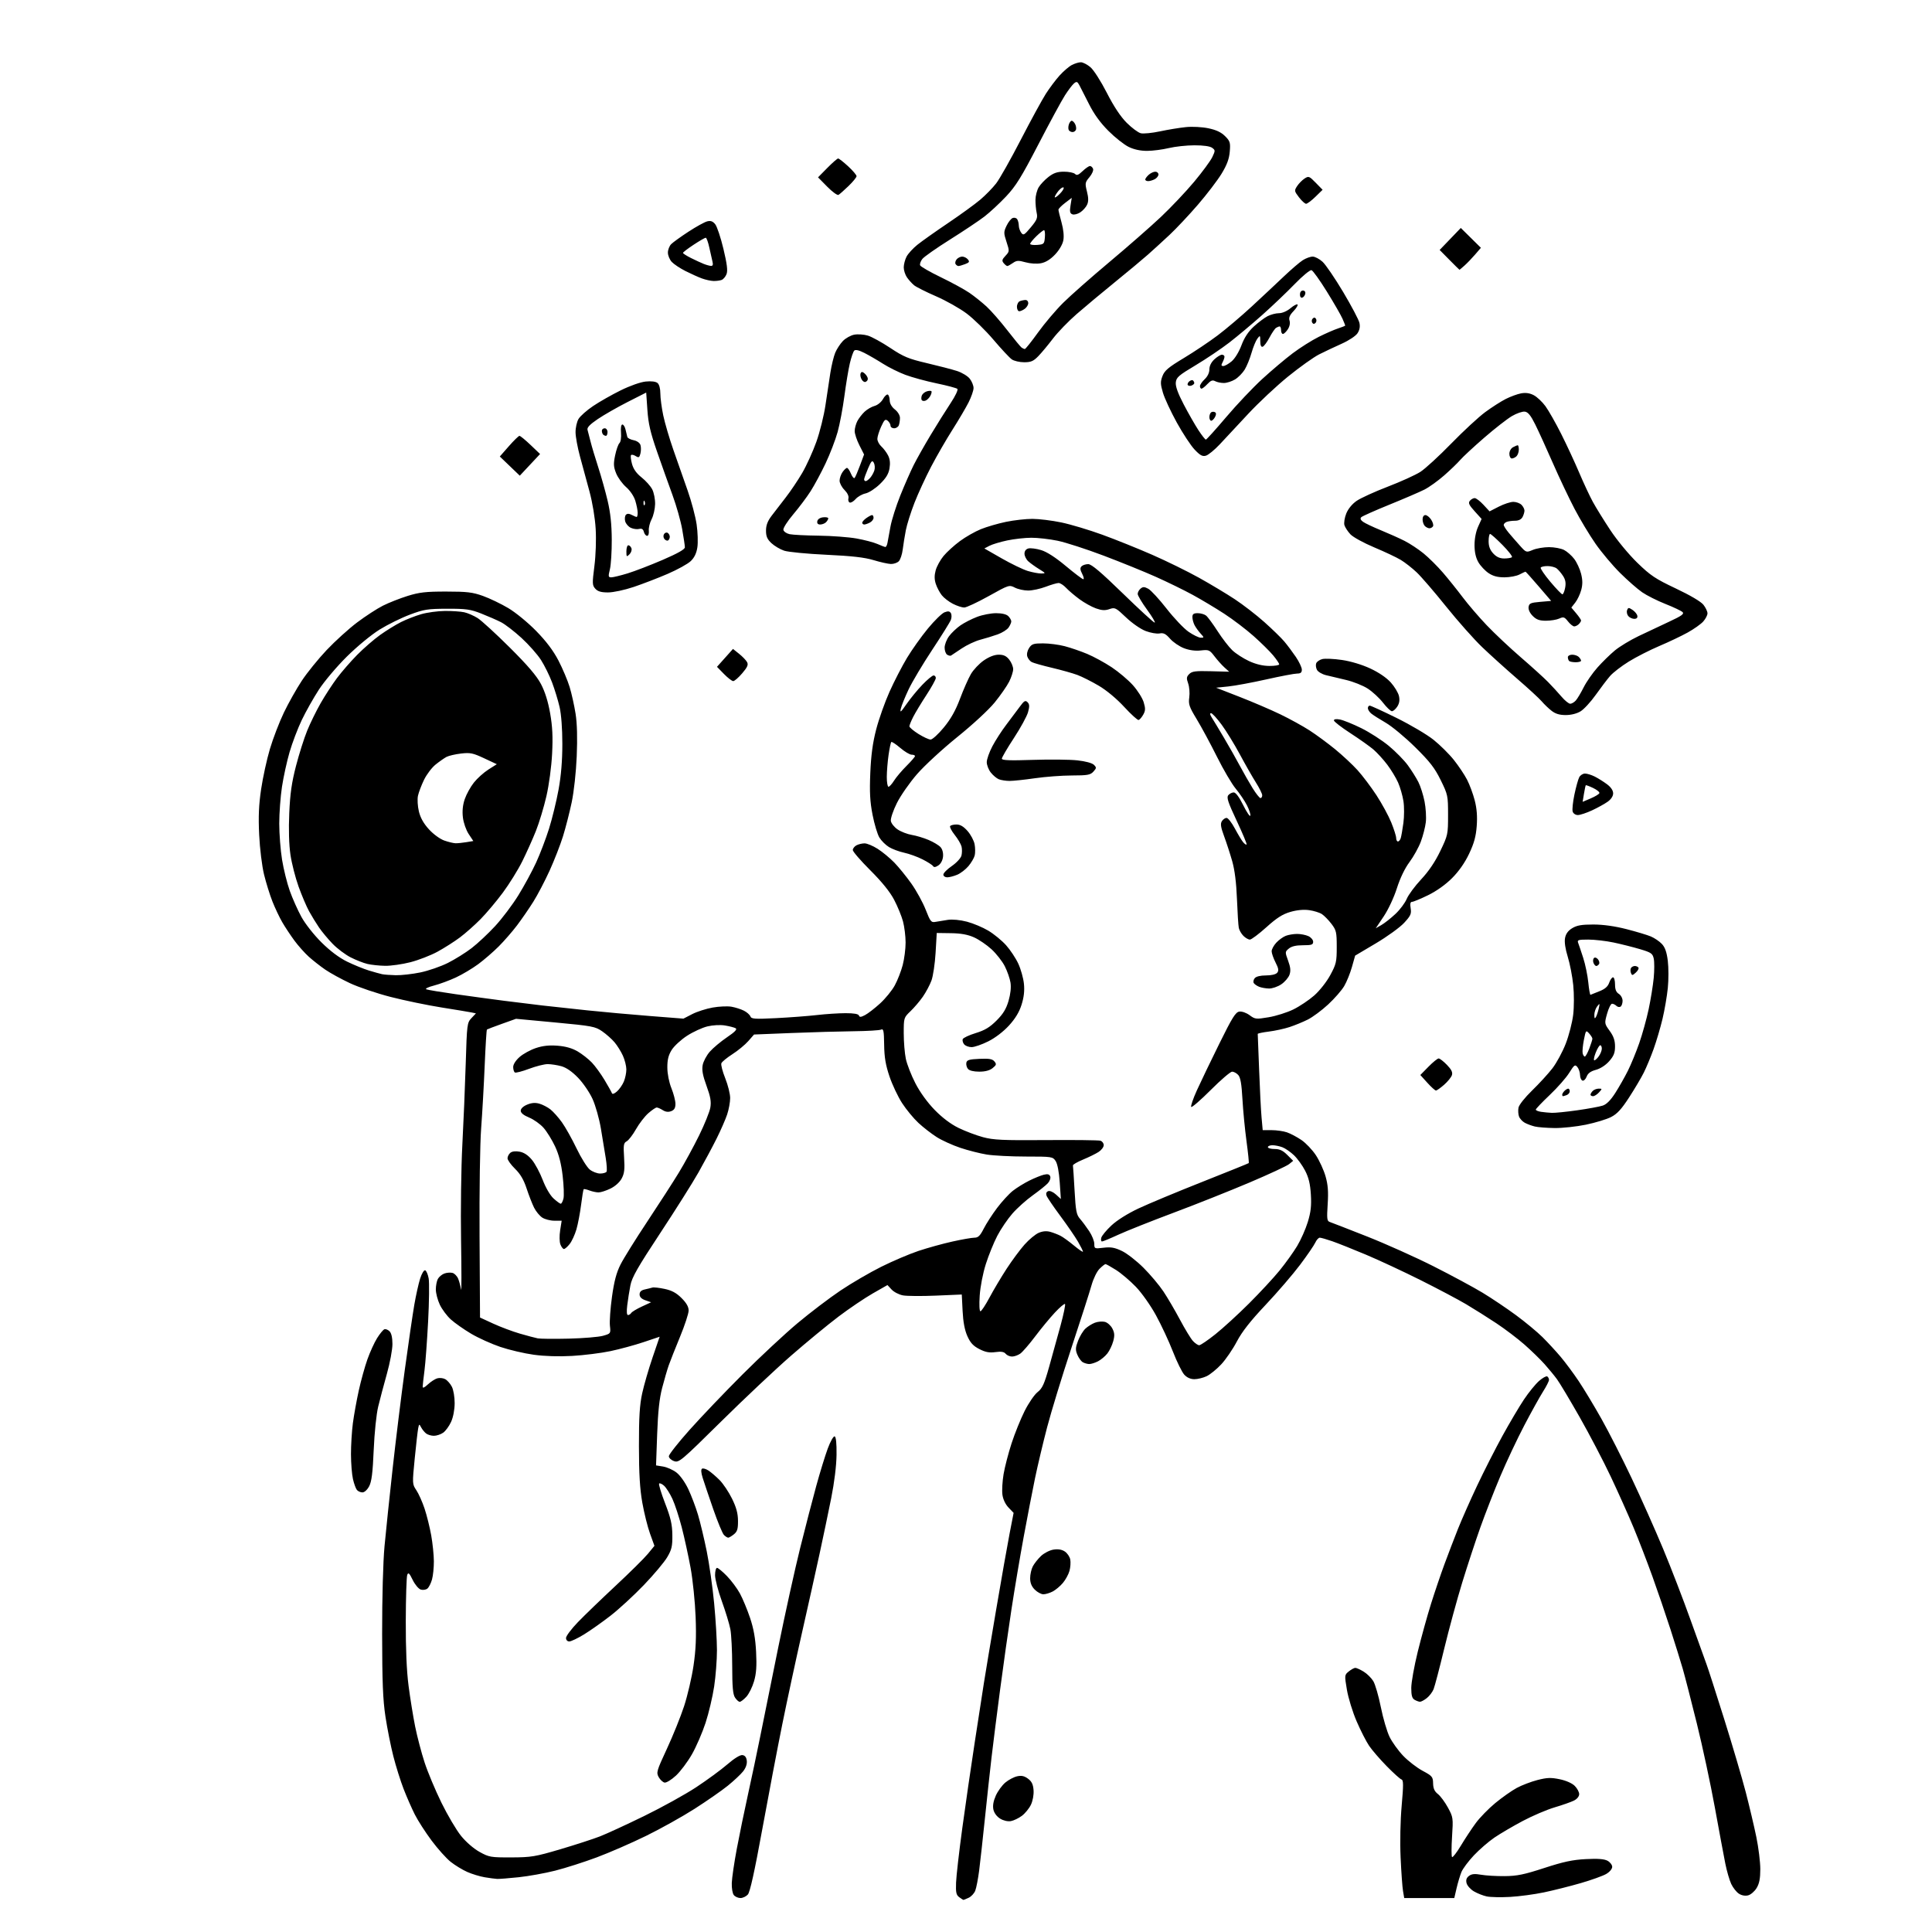 <svg version="1.1" xmlns="http://www.w3.org/2000/svg" xmlns:xlink="http://www.w3.org/1999/xlink" width="1024" height="1024" viewBox="0 0 1024 1024"><path stroke="none" fill="black" fill-rule="evenodd" d="M510.644,1007.0C510.5,1007.0 509.509,1006.36 508.441,1005.577C506.823,1004.391 506.539,1003.101 506.734,997.827C506.862,994.347 508.345,981.375 510.028,969.0C511.711,956.625 514.68,936.15 516.626,923.5C518.572,910.85 520.761,896.675 521.491,892.0C522.221,887.325 525.116,870.0 527.923,853.5C530.73,837.0 533.974,818.63 535.131,812.677L537.235,801.854L534.537,799.039C532.883,797.313 531.631,794.669 531.301,792.206C531.004,789.996 531.28,785.108 531.914,781.344C532.547,777.58 534.455,770.225 536.152,765.0C537.85,759.775 540.967,752.06 543.078,747.855C545.189,743.65 548.277,739.145 549.94,737.844C552.457,735.874 553.48,733.638 556.051,724.489C557.75,718.445 560.473,708.602 562.102,702.615C563.731,696.629 564.801,691.468 564.48,691.146C564.158,690.825 561.738,692.872 559.101,695.695C556.464,698.518 551.75,704.225 548.625,708.377C545.5,712.529 541.956,716.618 540.749,717.463C539.542,718.308 537.585,719.0 536.4,719.0C535.215,719.0 533.697,718.34 533.027,717.532C532.147,716.472 530.635,716.225 527.583,716.644C524.385,717.082 522.32,716.694 519.094,715.048C515.848,713.392 514.331,711.756 512.733,708.187C511.31,705.009 510.494,700.703 510.198,694.81L509.761,686.12L496.064,686.706C488.531,687.028 480.661,686.971 478.575,686.58C476.489,686.189 473.79,684.798 472.577,683.488L470.371,681.108L462.596,685.54C458.32,687.977 450.166,693.488 444.477,697.786C438.788,702.085 427.466,711.41 419.317,718.508C411.167,725.606 394.484,741.306 382.243,753.397C360.918,774.459 359.87,775.34 357.243,774.416C355.734,773.886 354.5,772.719 354.5,771.822C354.5,770.926 359.45,764.643 365.5,757.861C371.55,751.078 384.16,737.872 393.522,728.514C402.885,719.156 416.023,706.914 422.718,701.309C429.413,695.704 439.654,687.922 445.476,684.016C451.298,680.11 461.005,674.447 467.047,671.433C473.089,668.418 481.962,664.636 486.766,663.029C491.57,661.422 499.658,659.183 504.739,658.054C509.821,656.924 515.101,656.0 516.473,656.0C518.444,656.0 519.472,655.002 521.381,651.235C522.709,648.615 525.89,643.683 528.451,640.277C531.012,636.871 534.77,632.774 536.803,631.172C538.837,629.571 542.75,627.142 545.5,625.774C548.25,624.406 551.747,622.986 553.272,622.618C555.301,622.13 556.204,622.369 556.643,623.513C556.973,624.372 556.417,625.987 555.408,627.102C554.399,628.217 550.784,631.119 547.375,633.552C543.967,635.984 539.114,640.333 536.593,643.216C534.071,646.098 530.477,651.392 528.605,654.978C526.734,658.565 523.989,665.325 522.505,670.0C520.949,674.904 519.578,681.991 519.263,686.75C518.945,691.563 519.106,695.0 519.649,695.0C520.16,695.0 522.319,691.737 524.445,687.75C526.571,683.763 530.65,676.9 533.51,672.5C536.369,668.1 540.667,662.301 543.06,659.613C545.453,656.925 548.84,654.129 550.587,653.399C552.717,652.509 554.745,652.353 556.742,652.926C558.381,653.396 560.796,654.334 562.111,655.01C563.425,655.686 566.638,658.012 569.25,660.179C571.862,662.346 574.0,663.794 574.0,663.397C574.0,663 572.805,660.611 571.344,658.088C569.883,655.565 565.683,649.45 562.011,644.5C558.339,639.55 555.041,634.695 554.684,633.712C554.269,632.572 554.589,631.711 555.568,631.336C556.444,630.999 558.212,631.766 559.69,633.123L562.278,635.5L561.679,626.637C561.312,621.193 560.478,616.852 559.518,615.387C557.991,613.057 557.615,613 543.727,612.992C535.902,612.988 526.575,612.511 523.0,611.932C519.425,611.353 513.125,609.75 509.0,608.372C504.875,606.993 499.25,604.44 496.5,602.698C493.75,600.956 489.395,597.581 486.822,595.197C484.25,592.813 480.341,588.08 478.136,584.681C475.93,581.281 472.914,574.9 471.432,570.5C469.393,564.445 468.709,560.372 468.619,553.748C468.518,546.341 468.269,545.107 467.0,545.715C466.175,546.11 459.65,546.497 452.5,546.574C445.35,546.652 430.537,547.075 419.582,547.515L399.664,548.313L396.582,551.827C394.887,553.759 391.112,556.869 388.193,558.738C385.274,560.606 382.638,562.779 382.336,563.567C382.034,564.354 382.96,567.928 384.393,571.51C385.827,575.091 387.0,579.801 387.0,581.976C387.0,584.151 386.279,588.083 385.397,590.715C384.515,593.347 381.995,599.1 379.798,603.5C377.6,607.9 373.279,615.966 370.197,621.424C367.114,626.883 357.966,641.392 349.868,653.666C338.008,671.645 334.947,677.007 334.128,681.242C333.569,684.134 332.819,688.862 332.462,691.75C332.045,695.119 332.183,697.0 332.847,697.0C333.416,697.0 334.189,696.504 334.564,695.897C334.938,695.291 337.462,693.767 340.171,692.512L345.098,690.23L342.049,689.167C339.999,688.452 339.0,687.438 339.0,686.071C339.0,684.666 339.849,683.852 341.75,683.436C343.262,683.104 345.078,682.654 345.785,682.435C346.491,682.215 349.416,682.539 352.285,683.153C356.107,683.972 358.502,685.271 361.25,688.017C363.85,690.616 364.997,692.644 364.991,694.632C364.986,696.21 362.938,702.45 360.44,708.5C357.942,714.55 355.242,721.372 354.44,723.661C353.638,725.949 352.065,731.349 350.945,735.661C349.491,741.257 348.738,748.248 348.312,760.096L347.717,776.692L351.451,777.298C353.505,777.632 356.685,779.048 358.517,780.445C360.449,781.919 363.094,785.622 364.812,789.258C366.442,792.707 368.756,798.824 369.956,802.851C371.155,806.878 373.234,815.576 374.577,822.18C375.919,828.785 377.689,841.193 378.509,849.755C379.329,858.316 380.0,869.527 380.0,874.667C380.0,879.807 379.335,888.438 378.523,893.845C377.711,899.253 375.667,907.913 373.981,913.089C372.295,918.265 369.034,925.798 366.735,929.828C364.435,933.859 360.608,938.95 358.23,941.143C355.851,943.335 353.155,944.984 352.237,944.807C351.319,944.63 349.92,943.33 349.127,941.916C347.771,939.501 348.031,938.602 353.46,926.923C356.637,920.091 360.737,909.927 362.571,904.337C364.405,898.747 366.658,889.072 367.579,882.837C368.826,874.383 369.11,867.813 368.695,857.0C368.388,849.025 367.189,837.325 366.029,831.0C364.87,824.675 362.757,815.0 361.334,809.5C359.911,804.0 357.68,797.208 356.375,794.406C355.07,791.604 353.099,788.495 351.995,787.496C350.891,786.496 349.702,785.965 349.352,786.314C349.003,786.664 350.416,791.349 352.492,796.725C355.497,804.505 356.286,807.934 356.359,813.528C356.437,819.515 356.036,821.262 353.655,825.325C352.118,827.949 346.539,834.597 341.259,840.098C335.978,845.6 328.022,852.922 323.579,856.37C319.135,859.817 312.791,864.294 309.48,866.319C306.169,868.343 302.682,870.0 301.73,870.0C300.716,870.0 300.0,869.238 300.0,868.157C300.0,867.144 302.812,863.396 306.25,859.828C309.688,856.261 318.686,847.575 326.247,840.528C333.808,833.48 341.541,825.825 343.432,823.518L346.869,819.323L344.546,812.912C343.268,809.385 341.423,802.0 340.447,796.5C339.147,789.177 338.666,781.147 338.649,766.5C338.631,751.139 339.031,744.645 340.37,738.5C341.329,734.1 343.804,725.55 345.871,719.5L349.628,708.5L341.064,711.373C336.354,712.953 328.45,715.096 323.5,716.135C318.55,717.175 309.463,718.312 303.308,718.662C296.257,719.064 288.718,718.836 282.936,718.045C277.887,717.355 269.898,715.487 265.181,713.892C260.464,712.298 253.483,709.138 249.667,706.871C245.85,704.604 241.033,701.217 238.96,699.345C236.888,697.473 234.249,693.934 233.096,691.482C231.943,689.029 231.0,685.412 231,683.445C231,681.478 231.477,678.977 232.061,677.886C232.644,676.796 234.171,675.505 235.453,675.018C236.736,674.53 238.697,674.369 239.811,674.661C240.925,674.952 242.305,676.385 242.878,677.845C243.451,679.305 244.127,681.85 244.38,683.5C244.634,685.15 244.63,673.45 244.371,657.5C244.113,641.55 244.415,618.825 245.042,607.0C245.669,595.175 246.479,575.748 246.841,563.829C247.48,542.829 247.574,542.079 249.877,539.63L252.253,537.102L249.877,536.612C248.569,536.342 241.425,535.158 234.0,533.979C226.575,532.8 214.497,530.3 207.16,528.424C199.823,526.547 190.07,523.254 185.487,521.107C180.903,518.959 174.999,515.719 172.366,513.908C169.733,512.096 165.805,509.013 163.638,507.057C161.471,505.101 158.043,501.25 156.021,498.5C153.999,495.75 151.127,491.411 149.64,488.857C148.152,486.303 145.802,481.353 144.417,477.857C143.032,474.361 141.021,467.9 139.947,463.5C138.85,459.005 137.72,449.804 137.368,442.5C136.901,432.818 137.165,426.635 138.401,418.277C139.314,412.105 141.41,402.514 143.059,396.965C144.707,391.415 148.04,382.741 150.464,377.687C152.889,372.634 157.172,365.021 159.981,360.769C162.791,356.517 168.73,349.193 173.178,344.493C177.627,339.793 184.865,333.237 189.262,329.923C193.659,326.61 199.803,322.614 202.914,321.044C206.025,319.473 211.93,317.141 216.035,315.861C222.245,313.925 225.685,313.535 236.5,313.54C247.539,313.545 250.475,313.894 255.965,315.856C259.521,317.127 265.566,320.029 269.398,322.306C273.32,324.636 279.781,329.934 284.178,334.427C289.515,339.88 293.26,344.851 296.001,350.118C298.207,354.359 300.875,360.68 301.93,364.164C302.985,367.649 304.399,374.02 305.073,378.323C305.88,383.476 306.086,391.156 305.678,400.823C305.317,409.387 304.201,419.577 303.001,425.288C301.869,430.671 299.792,438.771 298.385,443.288C296.977,447.805 293.793,455.973 291.308,461.441C288.823,466.909 284.936,474.334 282.67,477.941C280.405,481.548 276.524,487.181 274.046,490.458C271.568,493.735 267.186,498.771 264.308,501.649C261.43,504.527 256.548,508.748 253.46,511.03C250.372,513.311 245.067,516.472 241.672,518.055C238.278,519.638 233.025,521.577 230.0,522.365C226.804,523.197 225.128,524.039 226.0,524.375C226.825,524.692 233.8,525.846 241.5,526.939C249.2,528.031 260.675,529.594 267.0,530.41C273.325,531.227 282.55,532.36 287.5,532.928C292.45,533.496 303.25,534.667 311.5,535.53C319.75,536.393 334.54,537.729 344.367,538.498L362.234,539.897L366.867,537.509C369.415,536.196 374.314,534.624 377.754,534.016C381.193,533.408 385.693,533.216 387.754,533.589C389.814,533.962 392.761,534.906 394.301,535.686C395.842,536.466 397.378,537.821 397.714,538.696C398.247,540.087 399.974,540.205 411.412,539.63C418.611,539.268 428.325,538.532 433.0,537.994C437.675,537.455 444.5,537.012 448.167,537.008C452.615,537.003 454.973,537.416 455.253,538.25C455.578,539.217 456.317,539.16 458.516,538.0C460.079,537.175 463.66,534.403 466.472,531.839C469.284,529.276 472.788,524.967 474.26,522.264C475.731,519.562 477.624,514.702 478.467,511.465C479.31,508.228 479.995,502.862 479.988,499.54C479.982,496.218 479.361,491.191 478.61,488.368C477.858,485.546 475.734,480.371 473.89,476.868C471.67,472.653 467.403,467.375 461.268,461.258C456.171,456.175 452.0,451.353 452.0,450.543C452,449.733 452.87,448.605 453.934,448.035C454.998,447.466 456.935,447 458.238,447C459.542,447 462.654,448.298 465.155,449.883C467.656,451.469 471.616,454.732 473.955,457.133C476.295,459.535 480.385,464.569 483.044,468.32C485.703,472.071 489.109,478.277 490.613,482.111C493.145,488.565 493.54,489.046 495.924,488.595C497.341,488.327 500.3,487.845 502.5,487.525C504.835,487.185 508.997,487.597 512.5,488.514C515.8,489.378 520.913,491.528 523.862,493.292C526.811,495.057 531.037,498.525 533.252,501.0C535.467,503.475 538.374,507.861 539.712,510.747C541.049,513.633 542.394,518.42 542.7,521.385C543.086,525.126 542.706,528.526 541.458,532.493C540.222,536.424 538.133,539.881 534.777,543.554C531.825,546.783 527.477,550.105 523.787,551.949C520.428,553.627 516.458,555.0 514.963,555.0C513.468,555.0 511.689,554.331 511.011,553.513C510.332,552.695 510.004,551.457 510.283,550.763C510.561,550.068 513.645,548.625 517.137,547.556C521.982,546.071 524.596,544.499 528.183,540.912C531.695,537.401 533.303,534.764 534.549,530.48C535.605,526.846 535.984,523.299 535.583,520.791C535.235,518.615 533.876,514.716 532.564,512.127C531.252,509.538 528.1,505.503 525.559,503.161C523.018,500.819 518.816,497.959 516.22,496.804C512.902,495.329 509.272,494.675 504.0,494.603L496.5,494.5L495.882,505.0C495.543,510.775 494.548,517.417 493.673,519.761C492.797,522.105 490.756,525.93 489.136,528.261C487.516,530.592 484.573,534.051 482.595,535.946C479.037,539.357 479,539.477 479.0,547.647C479.0,552.187 479.5,558.286 480.111,561.201C480.722,564.115 483.01,569.965 485.197,574.201C487.652,578.957 491.561,584.35 495.422,588.307C499.463,592.449 503.939,595.818 508.086,597.84C511.614,599.559 517.425,601.756 521.0,602.72C526.548,604.217 531.456,604.444 554.5,604.269C569.35,604.156 582.288,604.305 583.25,604.599C584.212,604.894 585.0,605.953 585.0,606.952C585.0,607.952 583.792,609.562 582.315,610.53C580.838,611.497 577.125,613.324 574.065,614.589C571.004,615.853 568.58,617.265 568.677,617.725C568.774,618.185 569.166,624.173 569.548,631.031C570.148,641.833 570.533,643.834 572.423,646.0C573.623,647.375 575.819,650.324 577.303,652.554C578.786,654.783 580,657.8 580.0,659.257C580.0,661.842 580.119,661.892 584.917,661.323C588.822,660.861 590.829,661.218 594.667,663.056C597.325,664.33 602.456,668.326 606.068,671.936C609.681,675.546 614.437,681.2 616.636,684.5C618.836,687.8 622.791,694.55 625.426,699.5C628.06,704.45 631.146,709.512 632.282,710.75C633.419,711.987 634.916,713 635.609,713.0C636.302,713.0 640.161,710.377 644.184,707.171C648.208,703.965 656.225,696.631 662.0,690.872C667.775,685.114 675.07,677.246 678.21,673.389C681.351,669.531 685.532,663.703 687.502,660.438C689.472,657.172 692.021,651.424 693.165,647.664C694.769,642.397 695.142,639.069 694.787,633.164C694.45,627.547 693.64,624.165 691.753,620.5C690.337,617.75 687.676,614.065 685.839,612.311C684.003,610.558 681.233,608.645 679.685,608.061C678.137,607.478 675.774,607.0 674.435,607.0C673.096,607.0 672.0,607.45 672.0,608.0C672.0,608.55 673.61,609.0 675.577,609.0C678.25,609 679.944,609.79 682.28,612.126L685.406,615.253L683.217,617.025C682.014,618 672.585,622.383 662.264,626.764C651.944,631.146 633.818,638.358 621.985,642.791C610.151,647.224 596.987,652.459 592.73,654.425C588.474,656.391 584.586,658.0 584.089,658.0C583.593,658.0 583.418,657.117 583.701,656.037C583.983,654.957 586.404,652.025 589.082,649.52C592.045,646.749 597.674,643.215 603.468,640.49C608.703,638.027 623.902,631.691 637.243,626.411C650.585,621.13 661.658,616.656 661.852,616.469C662.045,616.283 661.512,611.038 660.667,604.815C659.822,598.592 658.855,588.563 658.519,582.528C658.073,574.508 657.475,571.078 656.299,569.778C655.414,568.8 653.954,568 653.055,568.0C652.156,568.0 647.064,572.363 641.74,577.696C636.415,583.029 631.748,587.082 631.369,586.702C630.989,586.322 632.37,582.297 634.437,577.756C636.504,573.215 641.864,562.075 646.348,553.0C653.155,539.223 654.894,536.444 656.886,536.163C658.243,535.971 660.589,536.799 662.327,538.083C665.235,540.234 665.719,540.285 672.441,539.156C676.323,538.503 682.2,536.645 685.5,535.026C688.8,533.408 693.78,530.077 696.566,527.625C699.438,525.098 703.12,520.422 705.066,516.833C708.219,511.019 708.5,509.798 708.5,501.922C708.5,494.056 708.266,493.038 705.683,489.652C704.134,487.621 701.855,485.296 700.618,484.486C699.382,483.675 696.33,482.733 693.837,482.391C690.928,481.992 687.36,482.335 683.878,483.347C679.775,484.54 676.681,486.519 671.193,491.462C667.2,495.058 663.274,498 662.467,498.0C661.66,498.0 660.111,497.111 659.025,496.025C657.939,494.939 656.842,493.027 656.587,491.775C656.331,490.524 655.893,483.65 655.613,476.5C655.277,467.914 654.429,461.123 653.115,456.5C652.021,452.65 650.086,446.69 648.815,443.255C647.027,438.422 646.755,436.613 647.611,435.255C648.22,434.29 649.344,433.5 650.109,433.5C650.874,433.5 652.85,436.026 654.5,439.114C656.15,442.202 658.127,445.476 658.893,446.389C659.658,447.301 660.484,447.849 660.728,447.605C660.972,447.361 658.613,441.714 655.485,435.055C650.852,425.192 650.025,422.675 651.022,421.474C651.694,420.663 652.993,420.0 653.908,420C654.963,420 656.798,422.468 658.927,426.75C660.773,430.462 662.471,432.971 662.7,432.325C662.929,431.678 662.126,429.208 660.916,426.835C659.705,424.462 657.024,420.491 654.957,418.01C652.89,415.53 648.413,407.911 645.007,401.079C641.6,394.248 636.779,385.306 634.291,381.209C630.304,374.64 629.836,373.271 630.34,369.63C630.654,367.358 630.389,364.033 629.751,362.24C628.765,359.47 628.853,358.719 630.332,357.24C631.789,355.784 633.661,355.543 641.787,355.761L651.5,356.022L648.989,353.761C647.608,352.518 645.235,349.869 643.716,347.875C641.114,344.461 640.694,344.28 636.465,344.757C633.551,345.085 630.418,344.668 627.535,343.566C625.092,342.634 621.781,340.376 620.177,338.549C617.868,335.919 616.706,335.333 614.597,335.737C613.132,336.017 609.81,335.437 607.216,334.449C604.536,333.427 600.036,330.304 596.792,327.213C591.385,322.063 590.922,321.831 588.031,322.839C585.708,323.649 583.999,323.558 580.882,322.458C578.629,321.664 574.697,319.476 572.143,317.597C569.589,315.719 566.409,313.016 565.076,311.591C563.742,310.166 561.942,309 561.076,309.001C560.209,309.001 557.133,309.901 554.239,311.001C551.346,312.1 547.161,313 544.94,313C542.718,313 539.547,312.3 537.893,311.445C534.932,309.913 534.717,309.983 524.019,315.945C518.043,319.275 512.201,322.0 511.037,322.0C509.873,322.0 507.181,321.113 505.055,320.028C502.929,318.943 500.272,316.89 499.151,315.465C498.031,314.041 496.613,311.357 496.001,309.503C495.215,307.122 495.191,305.008 495.919,302.315C496.487,300.217 498.366,296.787 500.095,294.693C501.824,292.599 505.713,289.059 508.736,286.826C511.758,284.593 516.77,281.734 519.873,280.474C522.976,279.213 528.979,277.465 533.215,276.591C537.45,275.716 543.747,275.006 547.208,275.013C550.669,275.02 557.55,275.869 562.5,276.9C567.45,277.93 577.233,280.859 584.241,283.408C591.249,285.958 603.157,290.748 610.704,294.053C618.251,297.359 629.393,302.826 635.463,306.202C641.533,309.579 650.1,314.719 654.5,317.626C658.9,320.532 665.93,325.967 670.122,329.705C674.315,333.442 679.075,338.075 680.7,340.0C682.325,341.925 685.082,345.606 686.827,348.18C688.572,350.754 690,353.792 690.0,354.93C690.0,356.473 689.362,357.0 687.493,357.0C686.114,357.0 678.801,358.387 671.243,360.083C663.684,361.778 654.589,363.465 651.03,363.833L644.56,364.5L657.03,369.36C663.889,372.033 673.587,376.192 678.582,378.602C683.577,381.011 690.551,384.849 694.08,387.13C697.609,389.411 703.701,393.896 707.617,397.095C711.533,400.295 716.893,405.295 719.528,408.207C722.164,411.118 726.675,417.1 729.555,421.5C732.434,425.9 735.962,432.39 737.395,435.922C738.828,439.455 740,443.167 740.0,444.172C740.0,445.178 740.42,446.0 740.933,446.0C741.446,446.0 742.113,445.212 742.416,444.25C742.719,443.288 743.353,439.666 743.825,436.202C744.296,432.738 744.308,427.517 743.85,424.6C743.393,421.683 742.112,417.247 741.004,414.741C739.895,412.235 737.304,407.965 735.244,405.251C733.185,402.537 729.925,398.96 728.0,397.303C726.075,395.646 720.562,391.735 715.75,388.611C710.938,385.487 707.0,382.44 707.0,381.841C707.0,381.15 708.191,380.977 710.25,381.371C712.038,381.712 717.1,383.765 721.5,385.933C725.9,388.101 732.459,392.323 736.075,395.315C739.691,398.307 744.247,402.948 746.199,405.628C748.152,408.307 750.663,412.311 751.78,414.525C752.897,416.738 754.364,421.364 755.041,424.804C755.718,428.244 756.019,433.188 755.711,435.79C755.403,438.392 754.213,443.028 753.067,446.092C751.921,449.155 749.211,454.036 747.046,456.938C744.58,460.244 742.09,465.418 740.378,470.792C738.822,475.68 735.823,482.089 733.408,485.692L729.169,492.014L732.208,490.257C733.88,489.291 737.208,486.663 739.604,484.419C742.001,482.174 744.697,478.575 745.597,476.421C746.497,474.267 749.94,469.612 753.247,466.076C757.248,461.8 760.641,456.777 763.381,451.074C767.404,442.7 767.5,442.254 767.5,431.954C767.5,421.712 767.387,421.177 763.589,413.454C760.422,407.012 757.846,403.693 750.043,396.0C744.744,390.775 737.729,384.953 734.454,383.063C731.179,381.173 727.712,378.966 726.75,378.158C725.788,377.351 725.0,376.085 725.0,375.345C725.0,374.605 725.445,374 725.988,374C726.532,374 732.944,376.942 740.238,380.538C747.532,384.134 756.318,389.325 759.763,392.073C763.208,394.822 768.073,399.642 770.574,402.785C773.076,405.928 776.231,410.644 777.586,413.265C778.941,415.886 780.769,420.836 781.648,424.265C782.754,428.576 783.077,432.764 782.694,437.835C782.277,443.366 781.281,446.981 778.645,452.532C776.367,457.329 773.212,461.832 769.591,465.452C766.123,468.921 761.336,472.322 756.852,474.504C752.902,476.427 749.097,478.0 748.398,478C747.51,478 747.292,479.026 747.677,481.398C748.156,484.348 747.697,485.371 744.202,489.148C741.988,491.542 735.244,496.425 729.216,500.0L718.257,506.5L716.565,512.5C715.634,515.8 713.797,520.345 712.482,522.6C711.167,524.855 707.332,529.254 703.96,532.376C700.588,535.499 695.73,539.104 693.164,540.388C690.599,541.673 686.234,543.465 683.464,544.371C680.695,545.277 675.76,546.352 672.498,546.759C669.236,547.167 666.595,547.725 666.628,548.0C666.661,548.275 666.992,556.825 667.363,567.0C667.735,577.175 668.313,588.538 668.649,592.25L669.258,599.0L673.98,599.0C676.577,599.0 680.231,599.521 682.101,600.159C683.97,600.796 687.43,602.63 689.79,604.234C692.149,605.838 695.606,609.48 697.472,612.326C699.338,615.171 701.63,620.185 702.566,623.467C703.856,627.989 704.129,631.574 703.695,638.272C703.195,645.992 703.336,647.181 704.811,647.671C705.74,647.979 714.6,651.426 724.5,655.33C734.4,659.234 750.28,666.358 759.789,671.16C769.298,675.963 780.998,682.264 785.789,685.163C790.58,688.062 798.55,693.417 803.5,697.062C808.45,700.708 814.778,705.952 817.561,708.715C820.345,711.478 824.666,716.16 827.164,719.12C829.662,722.079 833.966,727.875 836.729,732.0C839.492,736.125 844.919,745.125 848.789,752.0C852.659,758.875 859.888,773.082 864.853,783.572C869.818,794.061 877.308,810.871 881.497,820.928C885.686,830.984 892.264,848.052 896.114,858.856C899.964,869.66 903.738,880.131 904.499,882.125C905.261,884.118 909.469,897.168 913.851,911.125C918.233,925.081 923.39,942.575 925.312,950.0C927.234,957.425 929.75,968.087 930.903,973.692C932.056,979.298 932.998,986.948 932.996,990.692C932.994,995.695 932.471,998.355 931.027,1000.723C929.946,1002.496 927.92,1004.233 926.524,1004.583C924.954,1004.977 923.091,1004.635 921.642,1003.685C920.353,1002.841 918.534,1000.539 917.6,998.569C916.666,996.6 915.249,991.729 914.451,987.745C913.654,983.76 911.157,970.375 908.904,958.0C906.65,945.625 902.356,925.6 899.361,913.5C896.366,901.4 893.007,888.35 891.896,884.5C890.785,880.65 887.843,871.2 885.358,863.5C882.873,855.8 878.571,843.2 875.797,835.5C873.023,827.8 868.55,816.198 865.856,809.717C863.162,803.236 857.725,791.086 853.772,782.717C849.82,774.348 842.358,760.075 837.191,751.0C832.023,741.925 826.637,732.925 825.22,731.0C823.804,729.075 820.839,725.475 818.633,723.0C816.427,720.525 811.669,715.896 808.061,712.714C804.452,709.532 797.715,704.419 793.088,701.351C788.461,698.284 781.261,693.751 777.088,691.277C772.915,688.804 762.075,683.066 753.0,678.525C743.925,673.985 730.875,667.903 724.0,665.01C717.125,662.117 709.067,658.907 706.093,657.875C703.12,656.844 700.155,656 699.504,656.0C698.853,656.0 697.789,657.169 697.138,658.597C696.487,660.025 692.864,665.313 689.086,670.347C685.309,675.381 677.088,684.94 670.817,691.59C662.698,700.199 658.298,705.807 655.532,711.071C653.396,715.136 649.678,720.568 647.27,723.143C644.862,725.717 641.385,728.538 639.544,729.412C637.704,730.285 634.782,731.0 633.051,731.0C631.018,731.0 629.125,730.156 627.702,728.616C626.491,727.306 623.774,721.793 621.665,716.366C619.555,710.94 615.518,702.285 612.693,697.134C609.791,691.842 605.142,685.261 602.006,682.006C598.953,678.837 594.24,674.839 591.532,673.122C588.824,671.405 586.308,670.0 585.941,670.0C585.573,670.0 584.145,671.128 582.766,672.506C581.351,673.922 579.501,677.729 578.516,681.256C577.557,684.69 572.755,699.65 567.844,714.5C562.933,729.35 557.149,748.25 554.99,756.5C552.832,764.75 549.948,776.9 548.581,783.5C547.215,790.1 544.518,804.05 542.587,814.5C540.656,824.95 537.735,842.275 536.094,853.0C534.454,863.725 531.748,882.85 530.081,895.5C528.414,908.15 526.367,924.35 525.532,931.5C524.697,938.65 523.109,953.275 522.003,964.0C520.898,974.725 519.528,987.1 518.961,991.5C518.393,995.9 517.464,1000.679 516.897,1002.12C516.329,1003.561 514.749,1005.249 513.385,1005.87C512.022,1006.492 510.788,1007.0 510.644,1007.0zM392.467,1006.0C391.245,1006.0 389.669,1005.306 388.965,1004.458C388.243,1003.588 387.762,1000.776 387.86,998.003C387.955,995.3 389.16,987.106 390.537,979.794C391.914,972.483 394.585,959.525 396.471,951.0C398.357,942.475 401.255,928.75 402.91,920.5C404.565,912.25 408.889,890.875 412.519,873.0C416.149,855.125 421.361,831.5 424.101,820.5C426.841,809.5 430.685,794.664 432.643,787.532C434.602,780.4 437.342,771.494 438.733,767.742C440.132,763.967 441.761,761.094 442.381,761.308C443.111,761.562 443.459,764.962 443.382,771.098C443.31,776.857 442.219,785.731 440.566,794.0C439.081,801.425 436.306,814.7 434.399,823.5C432.492,832.3 428.282,851.2 425.045,865.5C421.807,879.8 417.111,901.625 414.609,914.0C412.106,926.375 407.355,951.304 404.051,969.398C399.901,992.12 397.524,1002.868 396.366,1004.148C395.444,1005.166 393.69,1006.0 392.467,1006.0zM757.531,1006.0L744.262,1006.0L743.622,1002.25C743.269,1000.188 742.698,992.2 742.351,984.5C741.977,976.198 742.208,965.014 742.918,957.019C743.898,945.989 743.877,943.467 742.808,943.148C742.088,942.933 738.575,939.774 735.0,936.128C731.425,932.483 727.229,927.627 725.675,925.338C724.121,923.049 721.13,917.186 719.027,912.31C716.925,907.433 714.612,899.916 713.888,895.605C712.587,887.861 712.599,887.743 714.896,885.883C716.175,884.847 717.734,884.002 718.361,884.004C718.987,884.006 720.967,884.902 722.759,885.995C724.552,887.088 726.853,889.354 727.873,891.031C728.893,892.709 730.692,898.9 731.871,904.79C733.05,910.681 735.134,917.79 736.502,920.588C737.869,923.386 741.133,927.912 743.753,930.646C746.374,933.379 750.989,936.94 754.009,938.559C759.114,941.296 759.505,941.764 759.572,945.217C759.625,947.923 760.315,949.46 762.113,950.874C763.471,951.943 765.864,955.171 767.429,958.048C770.195,963.129 770.258,963.57 769.619,973.453C769.257,979.049 769.255,983.921 769.613,984.28C769.972,984.639 772.082,981.91 774.302,978.216C776.522,974.522 780.08,969.133 782.209,966.24C784.337,963.347 788.988,958.579 792.545,955.646C796.101,952.712 801.193,949.124 803.861,947.672C806.528,946.221 811.488,944.321 814.883,943.451C819.991,942.143 822.026,942.071 826.675,943.036C830.058,943.739 833.23,945.139 834.647,946.556C835.941,947.85 837.0,949.818 837.0,950.929C837.0,952.13 835.885,953.51 834.25,954.333C832.737,955.095 828.125,956.716 824.0,957.936C819.875,959.156 812.263,962.404 807.083,965.153C801.904,967.902 795.154,971.862 792.083,973.952C789.013,976.042 784.117,980.278 781.203,983.366C778.29,986.453 775.31,990.446 774.581,992.239C773.851,994.033 772.702,997.862 772.027,1000.75L770.801,1006.0L757.531,1006.0zM800.352,1005.404C795.483,1005.674 789.919,1005.557 787.986,1005.143C786.053,1004.73 782.997,1003.52 781.194,1002.456C779.392,1001.391 777.645,999.433 777.311,998.104C776.884,996.4 777.264,995.27 778.603,994.266C780.014,993.208 781.652,993.05 785.0,993.65C787.475,994.094 793.1,994.425 797.5,994.387C804.079,994.329 807.808,993.564 818.5,990.075C828.615,986.774 833.497,985.728 840.5,985.363C846.869,985.03 850.231,985.283 852.0,986.226C853.375,986.959 854.5,988.421 854.5,989.473C854.5,990.569 853.139,992.183 851.321,993.244C849.573,994.266 843.498,996.445 837.821,998.089C832.144,999.732 823.383,1001.939 818.352,1002.994C813.321,1004.049 805.221,1005.134 800.352,1005.404zM263.5,995.865C262.4,995.81 259.417,995.413 256.871,994.983C254.324,994.552 250.173,993.286 247.646,992.168C245.118,991.05 241.169,988.642 238.868,986.817C236.568,984.993 232.016,979.918 228.751,975.54C225.487,971.161 221.482,964.936 219.851,961.705C218.22,958.474 215.549,952.381 213.915,948.165C212.281,943.949 209.836,936.162 208.483,930.861C207.129,925.559 205.246,916.109 204.299,909.861C202.945,900.933 202.568,891.539 202.538,866.0C202.516,846.779 203.033,827.78 203.804,819.5C204.522,811.8 206.451,793.35 208.091,778.5C209.731,763.65 212.641,740.025 214.558,726.0C216.474,711.975 218.743,696.45 219.6,691.5C220.457,686.55 221.841,680.34 222.676,677.699C223.525,675.016 224.702,673.067 225.344,673.281C225.976,673.492 226.811,675.427 227.2,677.582C227.589,679.737 227.458,689.996 226.91,700.38C226.361,710.763 225.496,722.463 224.987,726.38C224.478,730.296 224.048,734.147 224.031,734.937C224.01,735.899 224.909,735.523 226.75,733.799C228.262,732.383 230.496,730.924 231.712,730.557C232.929,730.19 234.837,730.377 235.952,730.974C237.067,731.571 238.659,733.374 239.49,734.98C240.338,736.621 240.99,740.441 240.978,743.7C240.965,747.187 240.211,751.142 239.086,753.617C238.058,755.882 236.168,758.47 234.886,759.367C233.604,760.265 231.391,761.0 229.969,761.0C228.546,761.0 226.677,760.438 225.815,759.75C224.954,759.062 223.778,757.606 223.203,756.514C222.205,754.62 222.133,754.643 221.651,757.014C221.373,758.381 220.545,765.594 219.811,773.042C218.492,786.422 218.503,786.622 220.674,789.845C221.883,791.639 223.839,796.013 225.022,799.565C226.204,803.117 227.792,809.505 228.55,813.761C229.309,818.018 229.943,824.2 229.96,827.5C229.976,830.8 229.534,835.139 228.977,837.142C228.421,839.145 227.32,841.319 226.531,841.974C225.74,842.631 224.152,842.866 222.994,842.498C221.838,842.131 219.917,839.824 218.725,837.37C216.971,833.76 216.423,833.252 215.849,834.705C215.459,835.692 215.109,846.644 215.07,859.042C215.024,873.989 215.522,885.612 216.55,893.542C217.403,900.119 218.979,909.849 220.052,915.164C221.125,920.48 223.374,929.03 225.05,934.164C226.725,939.299 230.747,948.9 233.987,955.5C237.227,962.1 241.895,969.997 244.36,973.048C246.986,976.299 251.047,979.818 254.171,981.548C259.222,984.346 260.099,984.498 271.0,984.462C281.566,984.428 283.677,984.077 297.0,980.137C304.975,977.778 314.425,974.709 318.0,973.317C321.575,971.924 332.15,967.049 341.5,962.484C350.85,957.918 363.225,951.07 369.0,947.266C374.775,943.462 382.2,938.014 385.5,935.16C389.178,931.979 392.274,930.074 393.5,930.236C394.856,930.415 395.602,931.388 395.817,933.257C396.018,935.007 395.288,937.074 393.817,938.915C392.543,940.511 388.891,943.925 385.703,946.502C382.515,949.078 374.64,954.555 368.203,958.672C361.766,962.789 350.2,969.246 342.5,973.021C334.8,976.796 323.004,981.936 316.287,984.443C309.57,986.95 299.648,990.12 294.237,991.488C288.827,992.856 280.148,994.423 274.95,994.97C269.753,995.517 264.6,995.92 263.5,995.865zM535.778,965.228C534.16,965.516 531.866,964.989 530.123,963.929C528.352,962.852 526.928,960.948 526.527,959.122C526.081,957.092 526.492,954.675 527.779,951.766C528.833,949.383 531.103,946.249 532.824,944.802C534.544,943.354 537.367,941.859 539.096,941.479C541.435,940.965 542.913,941.289 544.87,942.744C546.835,944.206 547.577,945.744 547.807,948.83C547.986,951.246 547.409,954.444 546.416,956.536C545.482,958.503 543.319,961.155 541.609,962.429C539.899,963.702 537.275,964.962 535.778,965.228zM392.071,902.0C391.507,902.0 390.383,900.987 389.573,899.75C388.45,898.034 388.097,894.06 388.083,883.0C388.073,875.025 387.633,866.25 387.105,863.5C386.578,860.75 384.538,854.059 382.573,848.631C380.608,843.203 379.0,837.015 379.0,834.881C379.0,832.746 379.467,831.0 380.037,831.0C380.608,831.0 382.971,832.952 385.29,835.337C387.608,837.722 390.707,841.885 392.177,844.587C393.647,847.289 396.06,853.1 397.539,857.5C399.46,863.21 400.378,868.373 400.748,875.537C401.136,883.063 400.862,886.962 399.654,891.119C398.768,894.168 396.929,897.863 395.569,899.331C394.209,900.799 392.634,902.0 392.071,902.0zM752.615,901.97C752.002,901.953 750.712,901.481 749.75,900.92C748.435,900.154 748.0,898.596 748.0,894.648C748.0,891.759 749.546,883.119 751.436,875.447C753.325,867.776 756.499,856.325 758.488,850.0C760.477,843.675 763.683,834.225 765.612,829.0C767.542,823.775 770.728,815.45 772.694,810.5C774.659,805.55 779.24,795.2 782.873,787.5C786.506,779.8 792.57,767.875 796.35,761.0C800.129,754.125 805.266,745.448 807.765,741.718C810.264,737.988 813.842,733.59 815.715,731.946C817.587,730.301 819.543,729.217 820.06,729.537C820.577,729.857 821.0,730.678 821.0,731.363C821.0,732.048 819.585,734.834 817.855,737.554C816.125,740.274 811.645,748.35 807.9,755.5C804.154,762.65 798.429,774.8 795.178,782.5C791.926,790.2 787.181,802.35 784.633,809.5C782.085,816.65 777.748,829.846 774.994,838.825C772.241,847.804 767.955,863.554 765.471,873.825C762.987,884.096 760.453,893.753 759.842,895.284C759.23,896.815 757.605,898.953 756.23,900.034C754.855,901.115 753.228,901.986 752.615,901.97zM553.004,845.0C551.852,845.0 549.805,843.895 548.455,842.545C546.759,840.85 546.0,838.979 546.0,836.496C546.0,834.518 546.635,831.686 547.411,830.2C548.187,828.715 550.141,826.246 551.755,824.712C553.368,823.179 556.324,821.659 558.325,821.335C560.785,820.936 562.735,821.251 564.352,822.311C565.668,823.173 566.975,825.086 567.257,826.563C567.539,828.04 567.355,830.754 566.847,832.593C566.339,834.433 564.762,837.318 563.342,839.005C561.923,840.692 559.488,842.731 557.931,843.536C556.373,844.341 554.157,845.0 553.004,845.0zM385.961,815.0C385.511,815.0 384.5,814.357 383.714,813.571C382.928,812.785 380.364,806.598 378.015,799.821C375.666,793.045 373.151,785.599 372.427,783.275C371.582,780.561 371.464,778.831 372.099,778.439C372.643,778.103 374.18,778.543 375.514,779.417C376.849,780.292 379.488,782.554 381.379,784.446C383.27,786.337 386.234,790.761 387.965,794.277C390.277,798.973 391.123,802.097 391.154,806.047C391.187,810.416 390.782,811.758 388.987,813.212C387.772,814.195 386.41,815.0 385.961,815.0zM192.097,791.0C191.078,791.0 189.763,790.42 189.175,789.711C188.586,789.001 187.642,786.414 187.077,783.961C186.511,781.507 186.038,775.595 186.024,770.822C186.011,766.05 186.465,758.625 187.032,754.322C187.6,750.02 189.007,742.225 190.158,737.0C191.31,731.775 193.367,724.35 194.731,720.5C196.095,716.65 198.4,711.593 199.853,709.262C201.306,706.931 203.046,704.813 203.719,704.555C204.392,704.296 205.63,704.773 206.471,705.614C207.455,706.598 208.0,709.016 208.0,712.398C208.0,715.288 206.684,722.344 205.077,728.077C203.469,733.809 201.39,741.65 200.457,745.5C199.482,749.524 198.468,759.301 198.072,768.5C197.548,780.68 196.973,785.276 195.666,787.75C194.673,789.628 193.167,791.0 192.097,791.0zM577.3,722.97C576.31,722.953 574.772,722.514 573.881,721.993C572.991,721.473 571.695,719.679 571.002,718.005C569.944,715.451 570.007,714.269 571.396,710.632C572.306,708.25 574.052,705.364 575.275,704.217C576.499,703.071 578.769,701.653 580.319,701.065C581.87,700.477 584.248,700.275 585.604,700.616C586.96,700.956 588.744,702.539 589.569,704.134C590.747,706.412 590.846,707.858 590.031,710.886C589.46,713.005 588.055,715.932 586.908,717.389C585.762,718.847 583.535,720.706 581.961,721.52C580.387,722.334 578.289,722.986 577.3,722.97zM301.5,709.504C309.2,709.316 317.353,708.636 319.617,707.993C323.712,706.83 323.732,706.802 323.27,702.662C323.014,700.373 323.508,693.456 324.368,687.29C325.515,679.062 326.718,674.521 328.892,670.214C330.521,666.987 336.91,656.731 343.091,647.423C349.271,638.115 356.792,626.45 359.805,621.5C362.818,616.55 367.651,607.684 370.545,601.797C373.44,595.911 376.118,589.262 376.496,587.022C377.03,583.865 376.575,581.277 374.473,575.516C372.47,570.022 371.936,567.152 372.43,564.52C372.798,562.56 374.505,559.355 376.225,557.397C377.944,555.438 382.035,552.014 385.315,549.786C389.587,546.885 390.885,545.521 389.89,544.981C389.125,544.565 386.574,543.908 384.221,543.52C381.742,543.111 377.851,543.316 374.972,544.007C372.239,544.662 367.373,546.898 364.159,548.975C360.946,551.052 357.27,554.445 355.992,556.514C354.262,559.313 353.676,561.712 353.705,565.888C353.728,569.207 354.613,573.66 355.872,576.787C357.042,579.695 358.0,583.422 358.0,585.069C358.0,587.251 357.389,588.301 355.75,588.935C354.224,589.526 352.787,589.354 351.285,588.403C350.067,587.631 348.62,587.0 348.07,587.0C347.52,587.0 345.512,588.368 343.608,590.039C341.704,591.711 338.771,595.516 337.09,598.495C335.408,601.475 333.191,604.362 332.164,604.912C330.515,605.795 330.353,606.821 330.789,613.615C331.185,619.785 330.927,621.98 329.494,624.642C328.424,626.628 326.028,628.776 323.536,629.982C321.244,631.092 318.415,632.0 317.249,632.0C316.084,632.0 313.913,631.537 312.426,630.972C310.939,630.407 309.558,630.108 309.357,630.309C309.157,630.51 308.542,634.235 307.992,638.587C307.441,642.939 306.326,648.792 305.513,651.592C304.701,654.393 303.095,657.881 301.945,659.342C300.796,660.804 299.426,662.0 298.903,662.0C298.379,662.0 297.534,660.905 297.025,659.566C296.5,658.185 296.446,654.941 296.9,652.066L297.701,647.0L293.815,647.0C291.678,647.0 288.795,646.256 287.407,645.347C286.02,644.438 284.073,642.076 283.08,640.097C282.088,638.119 280.304,633.545 279.117,629.933C277.584,625.27 275.805,622.239 272.979,619.48C270.791,617.343 269.0,614.841 269.0,613.919C269.0,612.998 269.67,611.689 270.489,611.009C271.428,610.23 273.261,610.014 275.447,610.424C277.753,610.857 279.936,612.312 281.957,614.764C283.63,616.794 286.199,621.596 287.667,625.436C289.239,629.552 291.589,633.564 293.39,635.209C295.071,636.744 296.787,638.0 297.204,638.0C297.621,638.0 298.267,636.784 298.64,635.298C299.013,633.812 298.825,628.382 298.222,623.232C297.461,616.724 296.237,611.967 294.211,607.637C292.607,604.209 289.867,599.779 288.121,597.791C286.376,595.803 282.936,593.349 280.478,592.338C277.523,591.123 276.006,589.889 276.004,588.699C276.001,587.596 277.311,586.35 279.382,585.485C281.764,584.49 283.687,584.337 285.887,584.968C287.605,585.46 290.236,586.827 291.733,588.004C293.229,589.182 295.967,592.25 297.815,594.822C299.664,597.395 303.157,603.626 305.577,608.668C307.997,613.711 311.168,618.773 312.623,619.918C314.079,621.063 316.532,622.0 318.076,622.0C319.619,622.0 321.148,621.569 321.474,621.043C321.799,620.516 321.611,617.254 321.056,613.793C320.5,610.332 319.343,603.288 318.484,598.141C317.624,592.994 315.641,585.959 314.076,582.508C312.5,579.031 309.062,573.996 306.366,571.216C303.173,567.925 300.124,565.823 297.5,565.105C295.3,564.504 292.048,564.009 290.273,564.006C288.498,564.003 284.063,565.123 280.418,566.494C276.773,567.866 273.388,568.74 272.896,568.435C272.403,568.131 272.0,566.83 272.0,565.545C272.0,564.137 273.356,562.016 275.409,560.214C277.284,558.568 281.17,556.44 284.046,555.485C287.75,554.255 291.118,553.896 295.597,554.256C299.87,554.599 303.312,555.585 306.21,557.297C308.57,558.69 311.933,561.331 313.685,563.165C315.437,564.999 318.455,569.141 320.391,572.368C322.328,575.596 324.091,578.746 324.31,579.368C324.562,580.085 325.545,579.767 326.992,578.5C328.248,577.4 329.889,575.052 330.638,573.282C331.387,571.512 331.99,568.587 331.978,566.782C331.966,564.977 331.136,561.7 330.133,559.5C329.13,557.3 327.142,554.118 325.716,552.428C324.29,550.739 321.348,548.127 319.179,546.624C315.492,544.069 313.872,543.763 294.367,541.938L273.5,539.985L266.0,542.666C261.875,544.141 258.314,545.493 258.087,545.67C257.86,545.848 257.323,554.432 256.895,564.747C256.466,575.061 255.623,590.025 255.021,598.0C254.403,606.194 254.035,631.164 254.175,655.413L254.423,698.325L261.461,701.561C265.333,703.34 271.65,705.711 275.5,706.83C279.35,707.948 283.625,709.085 285.0,709.355C286.375,709.626 293.8,709.693 301.5,709.504zM824.0,597.885C819.875,597.835 815.15,597.469 813.5,597.071C811.85,596.673 809.462,595.79 808.194,595.108C806.925,594.427 805.539,592.927 805.113,591.776C804.687,590.624 804.56,588.516 804.831,587.091C805.11,585.621 808.225,581.688 812.031,578.0C815.72,574.425 820.564,569.139 822.795,566.254C825.026,563.369 828.221,557.456 829.896,553.114C831.57,548.772 833.336,541.908 833.82,537.86C834.313,533.73 834.327,526.824 833.851,522.125C833.385,517.518 832.078,510.768 830.947,507.125C829.646,502.934 829.114,499.288 829.499,497.202C829.919,494.933 831.105,493.297 833.304,491.956C835.772,490.452 838.324,490.009 844.5,490.013C849.68,490.016 855.849,490.874 862.0,492.447C867.225,493.782 873.075,495.539 875.0,496.35C876.925,497.162 879.551,498.947 880.835,500.318C882.511,502.107 883.397,504.635 883.972,509.277C884.413,512.834 884.416,519.302 883.977,523.65C883.539,527.999 882.273,535.369 881.164,540.028C880.055,544.688 877.933,551.875 876.45,556.0C874.966,560.125 872.627,565.75 871.253,568.5C869.878,571.25 866.358,577.191 863.43,581.702C859.371,587.956 857.099,590.419 853.864,592.069C851.531,593.26 845.544,595.075 840.561,596.104C835.577,597.132 828.125,597.934 824.0,597.885zM822.5,589.832C824.15,589.904 830.225,589.293 836.0,588.474C841.775,587.655 847.85,586.535 849.5,585.986C851.524,585.313 853.692,583.121 856.166,579.244C858.183,576.085 861.179,570.8 862.825,567.5C864.471,564.2 867.165,557.649 868.812,552.943C870.46,548.237 872.711,540.137 873.814,534.943C874.918,529.749 876.129,522.268 876.505,518.319C876.881,514.369 876.888,509.766 876.52,508.089C875.917,505.346 875.179,504.841 869.175,503.056C865.504,501.964 859.208,500.38 855.185,499.536C851.161,498.691 845.151,498.0 841.828,498.0C836.484,498.0 835.864,498.202 836.459,499.75C836.829,500.712 838.039,504.304 839.147,507.732C840.255,511.16 841.463,517.01 841.831,520.732C842.199,524.454 842.725,527.395 843.0,527.268C843.275,527.14 845.389,526.293 847.698,525.387C850.679,524.215 852.186,522.906 852.896,520.869C853.446,519.291 854.369,518.0 854.948,518.0C855.527,518.0 856.0,519.692 856.0,521.759C856.0,524.436 856.576,525.879 858.0,526.768C859.11,527.461 860.0,529.1 860.0,530.449C860.0,531.787 859.511,533.184 858.913,533.554C858.315,533.923 857.325,533.725 856.713,533.113C856.101,532.501 855.073,532.0 854.428,532.0C853.784,532.0 852.6,534.359 851.798,537.243C850.351,542.442 850.362,542.518 853.17,546.393C855.236,549.245 856.0,551.465 856.0,554.615C856.0,558.012 855.342,559.68 852.909,562.451C851.042,564.577 848.251,566.394 845.865,567.036C843.092,567.783 841.625,568.856 840.95,570.632C840.421,572.024 839.428,572.974 838.744,572.743C838.06,572.512 837.479,571.169 837.452,569.758C837.426,568.347 836.788,566.45 836.035,565.542C834.804,564.059 834.366,564.373 831.715,568.631C830.093,571.238 825.443,576.521 821.383,580.371C817.322,584.221 814.0,587.708 814.0,588.119C814.0,588.53 815.237,589.055 816.75,589.284C818.263,589.513 820.85,589.76 822.5,589.832zM828.418,581.0C828.188,581.0 828.0,580.64 828.0,580.2C828.0,579.76 828.54,578.86 829.2,578.2C829.86,577.54 830.76,577.0 831.2,577.0C831.64,577.0 832.0,577.627 832.0,578.393C832.0,579.159 831.288,580.059 830.418,580.393C829.548,580.727 828.648,581.0 828.418,581.0zM844.345,581.0C843.605,581.0 843.0,580.64 843.0,580.2C843.0,579.76 843.54,578.86 844.2,578.2C844.86,577.54 846.28,577.0 847.355,577.0C849.247,577.0 849.251,577.065 847.5,579.0C846.505,580.1 845.085,581.0 844.345,581.0zM761.082,578.0C760.615,578.0 758.561,576.15 756.518,573.888L752.803,569.776L757.11,565.388C759.478,562.975 761.909,561.0 762.512,561.0C763.115,561.0 765.091,562.53 766.903,564.4C769.304,566.878 770.023,568.353 769.551,569.838C769.195,570.959 767.335,573.255 765.417,574.938C763.5,576.622 761.548,578.0 761.082,578.0zM519.012,568.0C516.065,568.0 513.785,567.446 513.04,566.548C512.377,565.749 511.989,564.287 512.178,563.298C512.459,561.822 513.698,561.448 519.103,561.208C524.261,560.979 525.983,561.274 527.06,562.573C528.255,564.012 528.129,564.477 526.107,566.115C524.553,567.372 522.192,568.0 519.012,568.0zM845.024,562.0C845.498,562.0 846.587,561 847.443,559.777C848.299,558.555 849.0,556.755 849.0,555.777C849.0,554.8 848.618,554.0 848.152,554.0C847.685,554.0 846.596,555.8 845.732,558.0C844.868,560.2 844.549,562.0 845.024,562.0zM839.981,560.0C840.392,560.0 841.464,558.072 842.364,555.717C843.264,553.361 844.0,551.034 844.0,550.545C844.0,550.057 843.223,548.798 842.272,547.748C840.605,545.906 840.508,546.027 839.493,551.17C838.915,554.101 838.62,557.288 838.838,558.25C839.055,559.212 839.57,560.0 839.981,560.0zM845.895,539.0C846.355,538.175 847.023,536.15 847.38,534.5C847.993,531.672 847.944,531.611 846.515,533.441C845.682,534.509 845.014,536.534 845.03,537.941C845.053,539.848 845.273,540.118 845.895,539.0zM672.602,523.937C670.896,523.902 668.534,523.483 667.352,523.007C666.171,522.53 664.895,521.639 664.516,521.026C664.138,520.414 664.372,519.257 665.036,518.456C665.784,517.555 668.057,517.0 671.0,517.0C673.894,517.0 676.218,516.443 676.937,515.576C677.864,514.459 677.675,513.283 676.059,510.116C674.927,507.896 674.0,505.227 674.0,504.186C674.0,503.144 675.108,501.097 676.462,499.636C677.816,498.175 680.095,496.534 681.527,495.99C682.959,495.445 685.655,495.0 687.518,495.0C689.381,495.0 692.052,495.522 693.453,496.161C694.854,496.799 696.0,498.149 696.0,499.161C696.0,500.719 695.177,501.0 690.611,501.0C686.946,501.0 684.549,501.56 683.119,502.75C681.06,504.463 681.052,504.599 682.725,509.181C684.006,512.688 684.189,514.561 683.454,516.65C682.915,518.183 680.95,520.465 679.089,521.719C677.227,522.974 674.308,523.971 672.602,523.937zM209.792,516.884C212.703,516.948 218.553,516.285 222.792,515.411C227.031,514.537 233.589,512.274 237.365,510.381C241.141,508.488 246.817,504.949 249.978,502.517C253.139,500.085 258.732,494.847 262.407,490.878C266.082,486.908 271.615,479.576 274.704,474.584C277.792,469.591 282.041,461.76 284.146,457.182C286.252,452.603 289.34,444.502 291.01,439.178C292.68,433.855 294.948,424.55 296.05,418.5C297.4,411.088 298.054,403.185 298.053,394.27C298.053,386.152 297.483,378.582 296.578,374.679C295.766,371.18 293.984,365.346 292.616,361.713C291.249,358.08 288.601,352.717 286.732,349.795C284.863,346.874 280.221,341.628 276.417,338.139C272.613,334.649 267.73,330.889 265.567,329.783C263.404,328.677 258.679,326.612 255.067,325.194C249.333,322.942 247.041,322.619 237.0,322.646C226.634,322.675 224.686,322.983 217.245,325.771C212.705,327.472 205.505,331.021 201.245,333.658C196.852,336.377 189.33,342.574 183.866,347.976C178.567,353.214 171.891,361.1 169.03,365.5C166.169,369.9 162.082,377.155 159.947,381.622C157.812,386.089 154.903,393.739 153.481,398.622C152.06,403.505 150.248,411.775 149.455,417.0C148.661,422.225 148.011,431.0 148.01,436.5C148.009,442.0 148.677,450.623 149.494,455.663C150.312,460.703 152.154,468.128 153.589,472.163C155.023,476.198 157.803,482.425 159.767,486.0C161.786,489.677 166.412,495.547 170.418,499.515C175.019,504.072 179.777,507.639 184.0,509.697C187.575,511.438 192.75,513.548 195.5,514.385C198.25,515.222 201.4,516.101 202.5,516.337C203.6,516.574 206.881,516.82 209.792,516.884zM866.997,515.502C865.246,517.088 864.978,517.107 864.432,515.684C864.097,514.81 864.114,513.624 864.47,513.048C864.827,512.472 865.74,512.0 866.5,512.0C867.26,512.0 868.123,512.39 868.417,512.866C868.712,513.343 868.073,514.529 866.997,515.502zM204.09,511.9C201.016,511.844 196.811,511.401 194.746,510.914C192.681,510.428 188.696,508.866 185.89,507.444C183.084,506.022 178.788,502.801 176.343,500.285C173.897,497.769 170.637,493.863 169.098,491.605C167.558,489.347 165.184,485.475 163.822,483.0C162.461,480.525 159.954,474.637 158.252,469.916C156.55,465.195 154.609,457.577 153.938,452.987C153.164,447.697 152.934,439.672 153.308,431.07C153.759,420.69 154.598,414.797 156.874,406.0C158.51,399.675 161.188,391.228 162.824,387.228C164.461,383.228 167.673,376.682 169.963,372.68C172.252,368.678 176.123,362.726 178.564,359.452C181.005,356.179 185.815,350.642 189.251,347.15C192.688,343.657 198.2,338.873 201.5,336.519C204.8,334.165 209.769,331.1 212.543,329.708C215.316,328.315 220.128,326.437 223.235,325.534C226.342,324.631 231.98,323.862 235.763,323.827C239.546,323.791 244.172,324.099 246.044,324.51C247.916,324.921 251.113,326.309 253.15,327.595C255.187,328.88 262.859,335.91 270.198,343.216C279.741,352.715 284.455,358.235 286.744,362.588C288.85,366.595 290.507,371.892 291.591,378.088C292.822,385.118 293.084,390.537 292.627,399.5C292.275,406.42 290.997,415.945 289.607,422.0C288.283,427.775 285.774,436.076 284.032,440.446C282.29,444.816 279.023,452.091 276.771,456.612C274.52,461.133 269.892,468.582 266.487,473.166C263.082,477.75 257.773,484.059 254.69,487.186C251.607,490.313 246.702,494.658 243.792,496.84C240.881,499.023 235.54,502.425 231.923,504.401C228.306,506.377 221.821,508.895 217.513,509.997C213.205,511.098 207.165,511.955 204.09,511.9zM846.048,512.0C845.589,512.0 844.926,511.25 844.574,510.333C844.222,509.416 844.328,508.272 844.81,507.79C845.31,507.29 846.218,507.557 846.928,508.414C847.613,509.238 847.882,510.382 847.527,510.956C847.172,511.53 846.507,512.0 846.048,512.0zM502.032,465.0C500.914,465.0 500.0,464.347 500.0,463.548C500.0,462.749 502.021,460.705 504.492,459.006C506.986,457.289 509.257,454.823 509.6,453.458C509.939,452.106 509.953,449.95 509.631,448.666C509.309,447.382 507.692,444.629 506.037,442.547C504.383,440.465 503.274,438.365 503.574,437.881C503.873,437.396 505.395,437.0 506.955,437.0C508.943,437.0 510.708,438.042 512.847,440.479C514.527,442.392 516.198,445.539 516.561,447.472C516.923,449.405 516.946,452.08 516.61,453.416C516.275,454.753 514.784,457.292 513.297,459.059C511.81,460.826 509.124,462.886 507.329,463.636C505.533,464.386 503.15,465.0 502.032,465.0zM497.345,458.695C495.863,459.674 494.983,459.781 494.525,459.04C494.158,458.447 491.65,456.843 488.951,455.475C486.252,454.107 481.873,452.523 479.22,451.954C476.567,451.385 472.953,450.042 471.189,448.969C469.425,447.896 467.134,445.624 466.098,443.92C465.061,442.216 463.428,436.778 462.468,431.835C461.112,424.853 460.846,419.907 461.276,409.674C461.673,400.229 462.557,393.695 464.398,386.59C465.81,381.139 468.994,372.157 471.473,366.629C473.952,361.101 478.122,353.025 480.74,348.682C483.358,344.339 488.334,337.346 491.798,333.143C495.263,328.939 499.227,325.066 500.607,324.536C502.479,323.818 503.335,323.924 503.971,324.953C504.44,325.712 504.448,327.321 503.989,328.528C503.53,329.736 499.085,336.872 494.111,344.387C489.137,351.902 483.502,361.349 481.589,365.38C479.676,369.411 477.815,374.012 477.453,375.604C476.911,377.988 477.448,377.554 480.493,373.148C482.527,370.204 486.315,365.591 488.912,362.898C491.508,360.204 494.165,358.0 494.816,358.0C495.467,358.0 496.0,358.617 496.0,359.372C496.0,360.126 493.759,364.176 491.021,368.371C488.282,372.566 485.132,377.781 484.021,379.959C482.909,382.138 482.0,384.387 482.0,384.958C482.0,385.529 484.137,387.339 486.75,388.979C489.363,390.62 492.278,391.971 493.228,391.981C494.178,391.991 497.328,389.12 500.228,385.6C503.959,381.071 506.47,376.615 508.821,370.35C510.647,365.483 513.245,359.602 514.594,357.282C515.943,354.962 519.03,351.699 521.454,350.032C524.299,348.074 527.099,347.0 529.358,347.0C531.945,347.0 533.394,347.686 534.927,349.635C536.067,351.084 537.0,353.352 537.0,354.675C537.0,355.997 536.044,358.974 534.877,361.29C533.709,363.605 530.262,368.563 527.217,372.307C524.047,376.203 515.583,384.032 507.422,390.614C499.573,396.945 489.965,405.797 486.047,410.307C482.133,414.813 477.332,421.703 475.379,425.618C473.425,429.533 471.978,433.792 472.163,435.084C472.348,436.375 473.973,438.421 475.773,439.632C477.574,440.842 480.949,442.143 483.273,442.523C485.598,442.903 489.605,444.107 492.179,445.199C494.752,446.291 497.596,448.001 498.499,448.999C499.504,450.109 500.016,452.066 499.82,454.043C499.627,455.99 498.644,457.838 497.345,458.695zM241.5,446.945C242.6,446.963 245.158,446.704 247.185,446.369L250.869,445.76L248.406,442.038C247.023,439.947 245.68,436.098 245.344,433.256C244.941,429.85 245.262,426.678 246.329,423.547C247.201,420.989 249.375,417.052 251.161,414.797C252.947,412.542 256.413,409.426 258.864,407.871L263.321,405.045L256.586,401.894C250.647,399.114 249.199,398.819 244.321,399.392C241.279,399.75 237.825,400.556 236.645,401.183C235.465,401.811 232.872,403.629 230.882,405.223C228.893,406.818 226.132,410.457 224.747,413.311C223.362,416.165 221.913,419.982 221.526,421.794C221.138,423.606 221.359,427.327 222.015,430.062C222.829,433.457 224.525,436.477 227.354,439.572C229.725,442.166 233.213,444.708 235.5,445.51C237.7,446.281 240.4,446.927 241.5,446.945zM836.317,431.99C835.068,431.996 833.884,431.211 833.549,430.154C833.227,429.138 833.646,425.059 834.482,421.088C835.317,417.117 836.466,412.998 837.035,411.934C837.605,410.87 838.977,410.0 840.085,410.0C841.193,410.0 843.539,410.728 845.3,411.618C847.06,412.508 849.962,414.331 851.75,415.669C853.826,417.223 855.0,418.962 855.0,420.483C855.0,421.971 853.908,423.641 852.089,424.937C850.488,426.077 846.775,428.128 843.839,429.495C840.902,430.862 837.518,431.985 836.317,431.99zM843.103,423.175C845.456,422.176 847.528,420.915 847.709,420.374C847.889,419.832 846.398,418.607 844.395,417.651C842.391,416.696 840.635,416.046 840.49,416.207C840.346,416.368 839.913,418.411 839.527,420.746L838.826,424.992L843.103,423.175zM668.086,423.0C668.589,423.0 669.0,422.334 669.0,421.519C669.0,420.705 667.501,417.668 665.668,414.769C663.835,411.871 659.995,405.142 657.135,399.815C654.274,394.488 649.925,387.401 647.469,384.065C645.013,380.729 642.501,378.0 641.887,378.0C641.164,378.0 641.283,378.794 642.224,380.25C643.024,381.488 645.942,386.325 648.708,391.0C651.474,395.675 655.297,402.425 657.203,406.0C659.11,409.575 662.132,414.863 663.92,417.75C665.709,420.637 667.583,423.0 668.086,423.0zM470.918,417.0C471.424,417.0 472.752,415.538 473.87,413.75C474.989,411.962 477.936,408.475 480.419,406.0C482.903,403.525 484.949,401.163 484.967,400.75C484.985,400.337 484.181,400.0 483.18,400.0C482.179,400.0 479.457,398.372 477.132,396.381C474.807,394.391 472.673,392.993 472.391,393.276C472.109,393.558 471.464,396.649 470.959,400.144C470.454,403.64 470.031,408.863 470.02,411.75C470.009,414.637 470.413,417.0 470.918,417.0zM535.0,413.905C533.075,413.887 530.55,413.489 529.388,413.02C528.227,412.551 526.314,410.943 525.138,409.448C523.962,407.953 523.0,405.487 523.0,403.967C523.0,402.447 524.338,398.66 525.973,395.552C527.608,392.443 530.902,387.335 533.292,384.2C535.683,381.065 538.9,376.771 540.441,374.657C542.805,371.415 543.456,371.027 544.605,372.176C545.679,373.251 545.738,374.365 544.883,377.461C544.287,379.619 540.92,385.78 537.4,391.153C533.88,396.525 531.0,401.455 531.0,402.109C531.0,402.999 535.106,403.16 547.41,402.754C556.435,402.456 567.06,402.568 571.021,403.002C575.318,403.474 578.855,404.427 579.794,405.365C581.224,406.795 581.2,407.122 579.528,408.969C577.927,410.738 576.455,411.003 568.095,411.019C562.818,411.03 554.0,411.691 548.5,412.488C543.0,413.285 536.925,413.922 535.0,413.905zM603.5,381.618C602.95,381.771 599.517,378.657 595.871,374.698C591.873,370.356 586.517,365.892 582.371,363.448C578.592,361.219 573.475,358.644 571.0,357.725C568.525,356.806 562.453,355.099 557.506,353.932C552.559,352.764 547.752,351.402 546.824,350.906C545.895,350.409 544.843,349.08 544.485,347.952C544.102,346.745 544.494,344.895 545.44,343.451C546.837,341.319 547.796,341.0 552.813,341.0C555.985,341.0 561.149,341.669 564.29,342.487C567.43,343.305 572.812,345.153 576.25,346.592C579.687,348.032 585.511,351.205 589.191,353.643C592.871,356.081 597.929,360.351 600.43,363.133C602.931,365.915 605.518,369.998 606.18,372.208C607.169,375.507 607.126,376.682 605.942,378.782C605.149,380.189 604.05,381.465 603.5,381.618zM829.885,378.996C826.617,378.999 824.428,378.344 822.385,376.75C820.798,375.513 818.438,373.251 817.139,371.724C815.841,370.197 809.991,364.813 804.139,359.76C798.288,354.707 789.952,347.181 785.616,343.036C781.28,338.891 772.674,329.2 766.493,321.5C760.312,313.8 753.285,305.639 750.877,303.365C748.47,301.091 744.7,298.136 742.5,296.798C740.3,295.461 733.949,292.461 728.387,290.131C722.825,287.802 717.139,284.682 715.75,283.198C714.361,281.714 712.934,279.535 712.578,278.355C712.223,277.176 712.656,274.401 713.541,272.189C714.525,269.729 716.655,267.125 719.027,265.481C721.16,264.003 728.589,260.613 735.535,257.948C742.482,255.283 750.266,251.748 752.833,250.094C755.4,248.44 762.758,241.688 769.185,235.089C775.611,228.491 783.711,220.998 787.185,218.439C790.658,215.88 795.55,212.746 798.055,211.475C800.561,210.204 804.218,208.862 806.184,208.493C808.639,208.033 810.74,208.331 812.898,209.447C814.626,210.341 817.424,212.968 819.117,215.286C820.809,217.604 824.57,224.225 827.474,230.0C830.378,235.775 834.663,245.0 836.996,250.5C839.329,256.0 842.588,262.975 844.238,266.0C845.888,269.025 850.065,275.775 853.52,281.0C857.042,286.326 863.321,293.915 867.809,298.272C874.815,305.073 877.368,306.777 888.258,311.925C895.836,315.506 901.543,318.874 902.851,320.538C904.033,322.04 905.0,324.084 905.0,325.079C905.0,326.074 903.987,328.023 902.75,329.41C901.513,330.797 897.8,333.427 894.5,335.254C891.2,337.082 884.45,340.292 879.5,342.388C874.55,344.484 867.278,348.186 863.341,350.614C859.404,353.042 854.904,356.515 853.341,358.332C851.778,360.149 848.358,364.652 845.741,368.338C843.123,372.024 839.523,375.93 837.741,377.016C835.753,378.229 832.716,378.994 829.885,378.996zM737.727,376.962C737.052,376.941 734.925,374.899 733.0,372.424C731.075,369.949 727.436,366.591 724.914,364.962C722.391,363.334 717.216,361.273 713.414,360.383C709.611,359.493 704.82,358.352 702.767,357.848C700.714,357.344 698.578,356.08 698.021,355.038C697.463,353.997 697.28,352.433 697.614,351.564C697.948,350.694 699.404,349.686 700.85,349.323C702.297,348.96 706.962,349.17 711.217,349.79C715.907,350.474 721.818,352.246 726.227,354.29C730.755,356.389 734.876,359.193 737.146,361.719C739.151,363.95 741.103,367.194 741.484,368.928C741.963,371.109 741.68,372.84 740.565,374.541C739.679,375.893 738.402,376.983 737.727,376.962zM832.26,373.0C833.046,373.0 834.383,372.212 835.231,371.25C836.079,370.288 837.948,367.153 839.386,364.284C840.823,361.415 844.11,356.691 846.689,353.787C849.268,350.884 853.43,346.811 855.939,344.738C858.448,342.664 864.1,339.245 868.5,337.14C872.9,335.035 880.223,331.581 884.773,329.465C891.346,326.408 892.785,325.369 891.773,324.406C891.073,323.74 886.985,321.804 882.688,320.103C878.392,318.402 872.856,315.621 870.386,313.921C867.916,312.222 862.646,307.607 858.676,303.666C854.706,299.725 848.857,292.77 845.678,288.211C842.5,283.651 837.493,275.326 834.551,269.711C831.609,264.095 826.444,253.2 823.074,245.5C819.705,237.8 815.497,228.575 813.724,225.0C811.345,220.203 809.901,218.415 808.214,218.176C806.957,217.997 803.874,219.056 801.363,220.527C798.852,221.999 792.231,227.166 786.649,232.01C781.067,236.854 775.351,242.154 773.946,243.788C772.542,245.422 768.717,249.107 765.446,251.978C762.176,254.848 757.475,258.225 755.0,259.481C752.525,260.737 744.2,264.321 736.5,267.446C728.8,270.57 722.05,273.579 721.5,274.131C720.833,274.801 721.131,275.601 722.397,276.535C723.441,277.306 727.716,279.337 731.897,281.05C736.079,282.762 741.75,285.305 744.5,286.701C747.25,288.097 751.75,291.069 754.5,293.305C757.25,295.542 761.871,300.127 764.769,303.495C767.667,306.863 772.386,312.741 775.256,316.559C778.126,320.377 783.855,327.049 787.987,331.386C792.119,335.723 800.225,343.349 806.0,348.332C811.775,353.314 818.3,359.228 820.5,361.473C822.7,363.719 825.924,367.231 827.665,369.278C829.405,371.325 831.473,373.0 832.26,373.0zM388.625,361.0C387.955,361.0 385.743,359.297 383.71,357.215L380.014,353.43L384.257,348.688L388.5,343.945L391.756,346.55C393.547,347.983 395.443,349.959 395.969,350.941C396.716,352.338 396.152,353.631 393.384,356.864C391.437,359.139 389.296,361.0 388.625,361.0zM672.75,352.965C675.638,352.984 678.0,352.599 678.0,352.108C678.0,351.618 676.559,349.48 674.797,347.358C673.035,345.236 668.377,340.638 664.445,337.139C660.513,333.641 653.517,328.318 648.898,325.31C644.279,322.303 636.746,317.793 632.157,315.289C627.569,312.786 618.794,308.494 612.657,305.752C606.521,303.01 594.039,297.943 584.92,294.492C575.801,291.041 564.841,287.493 560.563,286.608C556.286,285.724 550.022,285.008 546.643,285.017C543.264,285.027 537.492,285.672 533.814,286.452C530.137,287.231 525.915,288.505 524.43,289.282L521.732,290.696L530.95,295.971C536.019,298.872 542.226,301.866 544.743,302.623C547.259,303.38 550.484,303.986 551.909,303.969C554.378,303.939 554.324,303.829 550.777,301.648C548.729,300.388 546.141,298.533 545.027,297.524C543.912,296.515 543.0,294.687 543.0,293.462C543.0,292.049 543.758,291.035 545.071,290.692C546.21,290.394 549.248,290.786 551.821,291.564C554.857,292.482 559.446,295.44 564.891,299.989C569.506,303.845 573.68,307.0 574.167,307.0C574.653,307.0 574.388,305.717 573.577,304.149C572.467,302.002 572.386,301.014 573.251,300.149C573.883,299.517 575.473,299.0 576.784,299.0C578.508,299.0 583.576,303.29 595.095,314.5C603.855,323.025 611.461,330.0 611.996,330.0C612.531,330.0 610.726,326.926 607.984,323.168C605.243,319.411 603.0,315.641 603.0,314.791C603.0,313.941 603.69,312.672 604.534,311.972C605.78,310.938 606.547,310.955 608.612,312.06C610.011,312.809 614.384,317.557 618.328,322.611C622.273,327.665 627.534,333.195 630.021,334.9C632.507,336.605 635.398,338.0 636.445,338.0C638.273,338.0 638.268,337.911 636.299,335.75C635.172,334.512 633.744,332.517 633.125,331.316C632.506,330.114 632.0,328.202 632.0,327.066C632.0,325.468 632.637,325.0 634.809,325.0C636.354,325.0 638.339,325.562 639.22,326.25C640.102,326.938 642.847,330.65 645.322,334.5C647.796,338.35 651.323,342.925 653.16,344.668C654.997,346.41 658.975,348.981 662.0,350.383C665.625,352.061 669.29,352.942 672.75,352.965zM835.167,351.0C833.608,351.0 832.033,350.7 831.667,350.333C831.3,349.967 831.0,349.067 831.0,348.333C831.0,347.6 832.035,347.0 833.3,347.0C834.565,347.0 836.14,347.54 836.8,348.2C837.46,348.86 838.0,349.76 838.0,350.2C838.0,350.64 836.725,351.0 835.167,351.0zM504.046,347.472C503.693,347.69 502.788,347.487 502.036,347.022C501.283,346.557 500.667,344.87 500.667,343.273C500.667,341.676 501.722,338.942 503.013,337.197C504.303,335.451 507.021,332.872 509.052,331.464C511.083,330.056 515.057,328.026 517.883,326.952C520.709,325.879 525.234,325.0 527.939,325.0C531.077,325.0 533.426,325.569 534.429,326.571C535.293,327.436 536.0,328.686 536.0,329.349C536.0,330.012 535.349,331.485 534.552,332.622C533.756,333.758 531.169,335.384 528.802,336.235C526.436,337.086 522.291,338.359 519.591,339.065C516.892,339.771 512.434,341.862 509.685,343.712C506.936,345.562 504.398,347.254 504.046,347.472zM834.373,332.0C833.697,332.0 832.206,330.806 831.058,329.346C829.207,326.994 828.683,326.824 826.438,327.846C825.045,328.481 821.882,329.0 819.407,329.0C815.932,329.0 814.336,328.426 812.388,326.479C810.847,324.938 809.99,323.09 810.183,321.729C810.46,319.785 811.245,319.436 816.324,319.0L822.147,318.5L815.499,310.75C811.843,306.488 808.711,303.0 808.54,303.0C808.369,303.0 806.94,303.672 805.364,304.494C803.789,305.315 800.204,305.99 797.398,305.994C793.753,305.998 791.341,305.356 788.952,303.747C787.113,302.507 784.698,299.935 783.585,298.03C782.23,295.709 781.552,292.733 781.531,289.007C781.512,285.641 782.246,281.792 783.39,279.25L785.28,275.052L781.577,270.954C778.598,267.656 778.106,266.577 779.06,265.428C779.712,264.643 780.859,264.0 781.609,264.0C782.359,264.0 784.442,265.582 786.237,267.516L789.5,271.032L794.419,268.516C797.125,267.132 800.581,266.0 802.098,266.0C803.616,266.0 805.564,266.707 806.429,267.571C807.293,268.436 808.0,269.815 808.0,270.637C808.0,271.459 807.534,273.002 806.965,274.066C806.309,275.291 804.874,276.0 803.047,276.0C801.461,276.0 799.452,276.273 798.582,276.607C797.712,276.941 797.0,277.663 797.0,278.213C797.0,278.762 798.183,280.626 799.628,282.356C801.074,284.085 803.758,287.171 805.593,289.214C808.912,292.908 808.948,292.92 812.433,291.464C814.359,290.659 818.223,290.0 821.018,290.0C823.813,290.0 827.404,290.675 828.998,291.499C830.592,292.323 833.011,294.461 834.373,296.249C835.735,298.037 837.369,301.568 838.005,304.096C838.85,307.458 838.869,309.773 838.077,312.716C837.481,314.928 836.059,317.927 834.916,319.379L832.839,322.02L835.42,325.087C836.839,326.773 838.0,328.479 838.0,328.877C838.0,329.275 837.46,330.14 836.8,330.8C836.14,331.46 835.048,332.0 834.373,332.0zM866.196,328.0C865.123,328.0 863.689,327.331 863.011,326.513C862.332,325.695 862.057,324.294 862.4,323.399C862.959,321.944 863.261,321.929 865.262,323.256C866.493,324.071 867.645,325.473 867.823,326.369C868.034,327.43 867.465,328.0 866.196,328.0zM828.102,315.0C828.546,315.0 829.205,313.423 829.567,311.496C830.042,308.96 829.73,307.232 828.437,305.246C827.454,303.736 825.941,301.952 825.075,301.282C824.209,300.612 822.064,300.049 820.309,300.032C818.554,300.014 816.886,300.375 816.603,300.833C816.32,301.292 818.609,304.667 821.691,308.333C824.773,312 827.658,315.0 828.102,315.0zM322.257,314.0C318.614,314.0 316.843,313.483 315.537,312.041C313.902,310.235 313.863,309.307 315.032,300.13C315.774,294.307 316.06,286.096 315.721,280.339C315.378,274.511 314.039,266.424 312.438,260.5C310.951,255.0 308.692,246.675 307.419,242.0C306.146,237.325 305.08,231.544 305.052,229.154C305.023,226.764 305.73,223.574 306.621,222.064C307.513,220.555 311,217.465 314.371,215.199C317.742,212.932 324.325,209.192 329.0,206.887C333.929,204.457 339.493,202.497 342.245,202.221C345.226,201.923 347.549,202.211 348.495,202.996C349.409,203.755 350.0,205.937 350.0,208.557C350.0,210.929 350.692,216.161 351.538,220.185C352.383,224.208 354.807,232.45 356.923,238.5C359.039,244.55 362.428,254.211 364.455,259.969C366.481,265.728 368.629,273.828 369.229,277.969C369.828,282.111 370.004,287.57 369.62,290.1C369.144,293.241 368.028,295.557 366.102,297.402C364.551,298.889 359.056,301.927 353.891,304.154C348.726,306.381 340.609,309.508 335.852,311.102C330.954,312.744 325.06,314.0 322.257,314.0zM324.001,306.0C324.985,306.0 328.874,305.058 332.645,303.907C336.415,302.755 344.788,299.531 351.25,296.743C359.182,293.319 363,291.156 362.999,290.086C362.998,289.214 362.355,284.9 361.571,280.5C360.786,276.1 358.494,268.0 356.477,262.5C354.46,257.0 350.775,246.65 348.287,239.5C344.722,229.253 343.63,224.548 343.132,217.282L342.5,208.064L332.606,213.092C327.165,215.858 320.057,219.924 316.811,222.129C312.621,224.974 311.05,226.625 311.395,227.818C311.662,228.743 312.382,231.525 312.995,234.0C313.607,236.475 315.425,242.55 317.033,247.5C318.642,252.45 320.909,260.544 322.072,265.487C323.551,271.769 324.205,277.938 324.245,285.987C324.277,292.319 323.833,299.413 323.258,301.75C322.322,305.555 322.4,306.0 324.001,306.0zM472.179,298.924C470.705,298.882 466.575,297.961 463.0,296.877C458.253,295.438 451.512,294.672 438.0,294.036C427.825,293.557 417.763,292.587 415.64,291.881C413.517,291.175 410.48,289.382 408.89,287.897C406.647,285.802 406.0,284.314 406.0,281.249C406.0,278.422 406.839,276.192 408.954,273.4C410.578,271.255 413.968,266.854 416.486,263.62C419.003,260.386 422.922,254.558 425.194,250.668C427.466,246.778 430.837,239.364 432.685,234.192C434.534,229.021 436.714,220.225 437.531,214.645C438.347,209.065 439.513,201.35 440.122,197.5C440.731,193.65 441.877,188.925 442.668,187.0C443.459,185.075 445.286,182.268 446.728,180.762C448.17,179.257 450.89,177.736 452.772,177.383C454.653,177.03 457.891,177.25 459.966,177.872C462.041,178.493 467.398,181.437 471.871,184.414C478.94,189.118 481.475,190.172 491.252,192.467C497.438,193.92 504.632,195.793 507.237,196.63C509.843,197.467 512.88,199.304 513.987,200.711C515.094,202.118 516.0,204.349 516.0,205.668C516.0,206.987 514.812,210.414 513.36,213.283C511.908,216.152 508.055,222.689 504.799,227.81C501.542,232.93 496.476,241.705 493.54,247.31C490.604,252.914 486.622,261.55 484.691,266.5C482.761,271.45 480.702,277.975 480.116,281.0C479.53,284.025 478.788,288.632 478.466,291.238C478.144,293.844 477.201,296.656 476.369,297.488C475.538,298.32 473.652,298.966 472.179,298.924zM797.286,296.0C799.145,296.0 800.979,295.688 801.36,295.306C801.742,294.925 799.468,292 796.308,288.806C793.148,285.613 790.211,283.0 789.781,283.0C789.352,283.0 789.0,284.734 789.0,286.854C789.0,289.559 789.731,291.497 791.452,293.354C793.172,295.21 794.914,296.0 797.286,296.0zM333.637,293.792C332.121,295.307 332.0,295.191 332.0,292.214C332.0,290.446 332.464,289.0 333.031,289.0C333.599,289.0 334.335,289.71 334.668,290.578C335.001,291.445 334.537,292.892 333.637,293.792zM469.231,289.918C469.633,289.963 470.148,288.988 470.376,287.75C470.605,286.512 471.32,282.617 471.967,279.093C472.614,275.569 474.968,268.144 477.199,262.593C479.429,257.042 482.61,249.8 484.267,246.5C485.924,243.2 489.989,236.0 493.3,230.5C496.612,225.0 501.346,217.444 503.821,213.71C506.412,209.799 507.934,206.573 507.41,206.102C506.909,205.653 501.933,204.334 496.352,203.172C490.771,202.01 483.331,199.978 479.82,198.656C476.308,197.335 470.974,194.684 467.967,192.766C464.96,190.848 460.534,188.279 458.131,187.058C455.243,185.591 453.426,185.174 452.771,185.829C452.225,186.375 451.165,189.449 450.415,192.66C449.664,195.872 448.37,203.675 447.539,210.0C446.708,216.325 445.093,224.875 443.95,229.0C442.807,233.125 439.946,240.574 437.592,245.553C435.239,250.532 431.655,257.198 429.629,260.366C427.602,263.534 423.456,269.059 420.415,272.644C417.373,276.229 415.029,279.91 415.205,280.824C415.38,281.737 416.869,282.772 418.512,283.124C420.155,283.476 427.125,283.832 434.0,283.917C440.875,284.001 449.875,284.677 454.0,285.418C458.125,286.16 463.075,287.458 465.0,288.302C466.925,289.146 468.829,289.874 469.231,289.918zM354.113,286.43C353.626,286.731 352.751,286.405 352.171,285.705C351.57,284.982 351.473,283.853 351.945,283.088C352.402,282.349 353.277,282.053 353.888,282.431C354.5,282.809 355.0,283.74 355.0,284.5C355.0,285.26 354.601,286.129 354.113,286.43zM342.982,284.0C342.339,284.0 341.568,283.064 341.269,281.919C340.882,280.44 340.157,279.987 338.762,280.352C337.682,280.634 335.708,280.369 334.375,279.761C333.043,279.154 331.681,277.576 331.349,276.255C331.018,274.934 331.205,273.395 331.766,272.834C332.458,272.142 333.44,272.165 334.827,272.907C335.95,273.508 337.123,274.0 337.434,274.0C337.745,274.0 337.993,272.988 337.985,271.75C337.976,270.512 337.414,267.669 336.735,265.431C336.006,263.029 334.006,260.053 331.853,258.168C329.848,256.412 327.466,253.122 326.56,250.857C325.179,247.407 325.094,245.864 326.034,241.337C326.651,238.365 327.683,235.441 328.328,234.839C328.999,234.212 329.35,231.875 329.149,229.372C328.934,226.688 329.216,225.0 329.88,225.0C330.475,225.0 331.233,226.238 331.564,227.75C331.896,229.262 332.316,230.999 332.498,231.608C332.679,232.217 334.181,232.986 335.834,233.317C337.591,233.668 339.097,234.73 339.46,235.874C339.801,236.95 339.795,238.97 339.445,240.364C338.898,242.543 338.549,242.735 336.95,241.737C335.927,241.098 334.816,240.851 334.48,241.187C334.144,241.523 334.357,243.613 334.955,245.831C335.702,248.608 337.289,250.853 340.05,253.04C342.256,254.787 344.794,257.63 345.691,259.358C346.587,261.086 347.275,264.609 347.219,267.187C347.162,269.765 346.331,273.365 345.371,275.187C344.411,277.009 343.744,279.738 343.888,281.25C344.039,282.831 343.654,284.0 342.982,284.0zM757.641,280.0C756.958,280.0 755.86,279.46 755.2,278.8C754.54,278.14 754.0,276.565 754.0,275.3C754.0,273.938 754.602,273.0 755.477,273.0C756.289,273.0 757.678,274.105 758.563,275.456C759.448,276.807 759.882,278.382 759.527,278.956C759.172,279.53 758.324,280.0 757.641,280.0zM434.727,278.0C433.483,278.0 432.965,277.412 433.185,276.25C433.385,275.195 434.605,274.374 436.259,274.184C437.766,274.01 439.0,274.257 439.0,274.734C439.0,275.21 438.46,276.14 437.8,276.8C437.14,277.46 435.757,278.0 434.727,278.0zM458.066,278.0C457.48,278.0 457.0,277.576 457.0,277.057C457.0,276.538 458,275.413 459.223,274.557C460.445,273.701 461.795,273.0 462.223,273.0C462.65,273.0 463.0,273.659 463.0,274.465C463.0,275.27 462.13,276.395 461.066,276.965C460.002,277.534 458.652,278.0 458.066,278.0zM341.604,267.729C341.936,267.397 341.972,266.534 341.683,265.812C341.364,265.015 341.127,265.252 341.079,266.417C341.036,267.471 341.272,268.061 341.604,267.729zM453.5,264.509C452.4,265.77 450.985,266.599 450.356,266.352C449.727,266.106 449.427,265.084 449.689,264.081C449.977,262.982 449.14,261.231 447.583,259.674C446.162,258.253 445.0,256.046 445.0,254.768C445.0,253.49 445.701,251.445 446.557,250.223C447.413,249 448.483,248.0 448.935,248.0C449.387,248.0 450.327,249.375 451.023,251.056C451.719,252.736 452.599,253.749 452.977,253.306C453.356,252.863 454.635,249.887 455.821,246.693L457.976,240.886L455.488,235.976C454.12,233.276 453.0,229.904 453.0,228.484C453.0,227.063 453.632,224.686 454.405,223.2C455.178,221.715 456.919,219.464 458.274,218.198C459.63,216.933 462.013,215.556 463.571,215.14C465.134,214.721 467.103,213.119 467.966,211.561C468.826,210.009 469.973,208.911 470.515,209.12C471.057,209.329 471.527,210.718 471.56,212.207C471.598,213.905 472.622,215.701 474.31,217.029C475.864,218.252 477.0,220.136 477.0,221.491C477.0,222.781 476.727,224.548 476.393,225.418C476.059,226.288 474.934,227.0 473.893,227.0C472.852,227.0 472.0,226.38 472.0,225.622C472.0,224.865 471.327,223.686 470.504,223.004C469.242,221.956 468.699,222.445 467.026,226.131C465.936,228.534 465.034,231.443 465.022,232.595C465.01,233.747 465.946,235.546 467.102,236.593C468.259,237.639 469.866,239.775 470.675,241.338C471.683,243.288 471.93,245.456 471.46,248.238C470.957,251.213 469.603,253.433 466.374,256.57C463.921,258.954 460.542,261.15 458.737,261.532C456.957,261.91 454.6,263.249 453.5,264.509zM458.845,255.0C459.31,255.0 460.382,254.213 461.227,253.25C462.072,252.287 463.069,250.497 463.443,249.27C463.816,248.044 463.677,246.244 463.132,245.271C462.291,243.768 461.831,244.227 460.071,248.334C458.932,250.992 458.0,253.579 458.0,254.083C458.0,254.587 458.38,255.0 458.845,255.0zM280.876,246.378L275.5,252.12L270.205,247.04L264.911,241.96L269.705,236.492C272.342,233.485 274.871,231.02 275.324,231.013C275.778,231.006 278.422,233.168 281.2,235.819L286.251,240.637L280.876,246.378zM801.3,243.0C800.585,243.0 800.0,241.891 800.0,240.535C800.0,239.122 800.825,237.629 801.934,237.035C802.998,236.466 804.123,236.0 804.434,236.0C804.745,236.0 805.0,237.035 805.0,238.3C805.0,239.565 804.46,241.14 803.8,241.8C803.14,242.46 802.015,243.0 801.3,243.0zM639.18,241.511C637.331,242.044 636.114,241.393 633.18,238.301C631.156,236.169 626.904,229.716 623.73,223.962C620.557,218.208 617.25,211.094 616.381,208.154C615.025,203.564 614.993,202.308 616.151,199.281C617.257,196.391 619.288,194.681 627.409,189.801C632.859,186.527 640.959,181.102 645.409,177.747C649.859,174.392 658.0,167.485 663.5,162.399C669.0,157.312 676.65,150.152 680.5,146.486C684.35,142.821 688.85,138.964 690.5,137.915C692.15,136.866 694.505,136.006 695.734,136.004C696.963,136.002 699.324,137.238 700.981,138.75C702.638,140.263 707.567,147.496 711.934,154.824C716.301,162.152 720.167,169.483 720.525,171.115C720.965,173.117 720.634,174.91 719.505,176.632C718.562,178.072 714.932,180.479 711.167,182.161C707.5,183.8 702.11,186.346 699.188,187.82C696.267,189.294 688.842,194.587 682.688,199.583C676.535,204.579 667.0,213.507 661.5,219.424C656.0,225.34 649.25,232.58 646.5,235.512C643.75,238.444 640.456,241.144 639.18,241.511zM639.129,233.0C639.493,233.0 644.343,227.628 649.907,221.061C655.471,214.495 664.076,205.406 669.029,200.864C673.982,196.321 681.244,190.191 685.166,187.24C689.089,184.289 695.268,180.39 698.899,178.576C702.53,176.761 707.188,174.729 709.25,174.061C711.312,173.392 713.0,172.71 713.0,172.545C713.0,172.379 712.335,170.727 711.523,168.872C710.71,167.017 706.998,160.581 703.273,154.569C699.548,148.558 695.886,143.44 695.135,143.198C694.375,142.952 690.389,146.246 686.135,150.635C681.936,154.967 674.199,162.334 668.943,167.006C663.687,171.678 655.899,178.2 651.637,181.5C647.375,184.8 639.301,190.239 633.694,193.588C624.686,198.967 623.465,200.029 623.196,202.71C622.988,204.788 624.313,208.461 627.398,214.36C629.877,219.098 633.381,225.23 635.186,227.987C636.991,230.744 638.766,233.0 639.129,233.0zM321.167,231.0C320.708,231.0 320.033,230.7 319.667,230.333C319.3,229.967 319.0,229.067 319.0,228.333C319.0,227.6 319.675,227.0 320.5,227.0C321.333,227.0 322.0,227.889 322.0,229.0C322.0,230.1 321.625,231.0 321.167,231.0zM641.965,223.0C641.434,223.0 641.0,222.127 641.0,221.059C641.0,219.991 641.45,218.84 642.0,218.5C642.55,218.16 643.451,218.161 644.003,218.502C644.67,218.914 644.658,219.771 643.968,221.061C643.397,222.127 642.495,223.0 641.965,223.0zM490.56,212.339C489.737,212.654 488.823,212.523 488.529,212.047C488.234,211.57 488.262,210.482 488.589,209.628C488.917,208.775 490.077,207.793 491.168,207.447C492.258,207.101 493.378,207.045 493.656,207.323C493.934,207.601 493.688,208.714 493.109,209.797C492.53,210.879 491.382,212.023 490.56,212.339zM636.826,206.0C636.372,206.0 636.0,205.403 636.0,204.674C636.0,203.945 637.125,202.292 638.5,201.0C640.042,199.552 641.0,197.55 641.0,195.778C641.0,193.955 641.968,192.008 643.646,190.452C645.101,189.104 646.901,188.0 647.646,188.0C648.391,188.0 649.0,188.48 649.0,189.066C649.0,189.652 648.534,191.002 647.965,192.066C647.161,193.567 647.256,194.0 648.388,194.0C649.19,194.0 651.173,192.884 652.794,191.52C654.507,190.079 656.681,186.528 657.984,183.043C659.509,178.964 661.593,175.786 664.499,173.108C666.849,170.942 670.15,168.456 671.836,167.585C673.522,166.713 676.239,166.0 677.874,166.0C679.623,166.0 682.13,164.92 683.966,163.376C685.681,161.932 687.37,161.037 687.719,161.386C688.069,161.735 687.106,163.324 685.58,164.917C683.548,167.038 682.988,168.386 683.486,169.955C683.903,171.269 683.544,173.047 682.56,174.549C681.677,175.897 680.514,177.0 679.977,177.0C679.44,177.0 679.0,176.1 679.0,175.0C679.0,173.9 678.663,173.007 678.25,173.015C677.837,173.024 676.978,173.363 676.34,173.769C675.701,174.175 674.126,176.498 672.84,178.931C671.553,181.364 669.938,183.537 669.25,183.761C668.423,184.029 667.989,183.04 667.968,180.833C667.938,177.642 667.872,177.585 666.424,179.5C665.592,180.6 664.206,183.975 663.343,187.0C662.481,190.025 660.86,194.009 659.742,195.853C658.624,197.697 656.312,200.058 654.605,201.099C652.897,202.141 650.233,202.994 648.684,202.996C647.136,202.998 645.06,202.567 644.072,202.039C642.688,201.298 641.745,201.642 639.964,203.539C638.692,204.892 637.28,206.0 636.826,206.0zM631.532,204.349C630.725,204.659 629.83,204.533 629.543,204.07C629.256,203.606 629.621,202.73 630.353,202.122C631.085,201.514 631.98,201.313 632.342,201.675C632.704,202.037 633.0,202.66 633.0,203.06C633.0,203.459 632.339,204.04 631.532,204.349zM459.428,201.972C458.724,202.676 458.021,202.621 457.2,201.8C456.54,201.14 456.0,199.752 456.0,198.717C456.0,197.681 456.53,197.01 457.179,197.226C457.827,197.442 458.829,198.367 459.406,199.282C460.124,200.42 460.131,201.269 459.428,201.972zM542.823,192.0C540.415,192.0 537.467,191.315 536.271,190.477C535.076,189.64 530.7,184.951 526.548,180.056C522.396,175.162 516,168.913 512.336,166.169C508.672,163.425 501.36,159.309 496.087,157.022C490.814,154.736 485.586,152.108 484.469,151.183C483.352,150.257 481.665,148.387 480.719,147.027C479.774,145.668 479.0,143.283 479.0,141.728C479.0,140.173 479.668,137.609 480.484,136.03C481.301,134.451 483.888,131.618 486.234,129.734C488.581,127.85 495.9,122.668 502.5,118.219C509.1,113.769 516.788,108.187 519.585,105.814C522.382,103.441 526.165,99.564 527.991,97.199C529.818,94.833 535.677,84.45 541.012,74.126C546.347,63.802 552.329,52.826 554.307,49.734C556.284,46.643 559.578,42.259 561.626,39.992C563.674,37.725 566.599,35.225 568.125,34.435C569.652,33.646 571.789,33 572.874,33C573.959,33 576.235,34.168 577.931,35.595C579.669,37.058 583.467,42.984 586.633,49.173C590.368,56.475 593.897,61.802 597.163,65.068C599.865,67.77 603.219,70.268 604.616,70.618C606.012,70.969 610.608,70.519 614.828,69.619C619.047,68.718 625.209,67.707 628.521,67.372C631.967,67.024 637.072,67.288 640.457,67.991C644.614,68.854 647.246,70.092 649.307,72.153C651.969,74.815 652.2,75.575 651.803,80.362C651.483,84.218 650.32,87.359 647.475,92.041C645.335,95.564 639.693,102.958 634.936,108.473C630.18,113.988 623.402,121.2 619.875,124.5C616.348,127.8 611.174,132.525 608.377,135.0C605.58,137.475 597.749,144.0 590.975,149.5C584.2,155.0 575.072,162.617 570.69,166.427C566.308,170.237 560.647,176.087 558.111,179.427C555.575,182.766 552.082,186.961 550.35,188.749C547.741,191.442 546.449,192.0 542.823,192.0zM543.182,184.985C543.557,184.993 546.695,181.062 550.155,176.25C553.614,171.438 559.621,164.35 563.503,160.5C567.384,156.65 578.422,146.913 588.03,138.863C597.639,130.813 609.897,120.077 615.272,115.007C620.646,109.936 628.596,101.531 632.939,96.329C637.281,91.127 641.603,85.248 642.544,83.265C644.174,79.83 644.169,79.597 642.437,78.33C641.297,77.497 637.793,77.006 633.059,77.016C628.901,77.024 622.8,77.683 619.5,78.48C616.2,79.277 611.055,79.945 608.066,79.964C604.511,79.988 601.116,79.267 598.25,77.879C595.841,76.713 591.005,72.894 587.503,69.392C583.216,65.105 579.866,60.492 577.245,55.263C575.104,50.993 572.792,46.458 572.106,45.185C571.044,43.211 570.626,43.064 569.265,44.185C568.387,44.908 566.22,47.76 564.45,50.522C562.679,53.283 556.341,64.98 550.365,76.513C541.35,93.912 538.432,98.617 533.226,104.139C529.776,107.799 524.601,112.599 521.726,114.806C518.852,117.013 510.65,122.492 503.5,126.983C496.35,131.473 489.759,136.099 488.854,137.262C487.948,138.425 487.423,139.939 487.687,140.626C487.95,141.313 492.879,144.149 498.639,146.928C504.399,149.707 511.224,153.432 513.806,155.206C516.388,156.98 520.474,160.247 522.888,162.466C525.301,164.684 530.238,170.325 533.86,175.0C537.481,179.675 540.907,183.831 541.472,184.235C542.037,184.639 542.807,184.976 543.182,184.985zM697.226,171.174C696.559,171.841 695.984,171.783 695.5,171.0C695.101,170.354 695.224,169.376 695.774,168.826C696.441,168.159 697.016,168.217 697.5,169.0C697.899,169.646 697.776,170.624 697.226,171.174zM540.25,164.968C539.562,164.986 539.0,163.923 539.0,162.607C539.0,161.291 539.712,159.941 540.582,159.607C541.452,159.273 542.802,159.0 543.582,159.0C544.362,159.0 545.0,159.738 545.0,160.64C545.0,161.542 544.212,162.877 543.25,163.608C542.288,164.339 540.938,164.951 540.25,164.968zM690.25,157.75C689.517,157.995 689.0,157.305 689.0,156.083C689.0,154.855 689.646,154.0 690.573,154.0C691.505,154.0 692.015,154.68 691.823,155.667C691.645,156.584 690.938,157.522 690.25,157.75zM378.168,148.93C376.701,148.891 373.912,148.274 371.971,147.558C370.03,146.843 366.113,145.077 363.265,143.634C360.418,142.192 357.168,140.024 356.044,138.817C354.92,137.61 354.0,135.39 354.0,133.883C354.0,132.376 354.788,130.354 355.75,129.39C356.712,128.426 360.835,125.459 364.911,122.797C368.987,120.135 373.451,117.674 374.83,117.328C376.688,116.862 377.79,117.257 379.083,118.854C380.042,120.039 381.999,125.908 383.431,131.895C385.338,139.871 385.782,143.442 385.093,145.254C384.576,146.614 383.407,148.014 382.495,148.364C381.583,148.714 379.636,148.968 378.168,148.93zM773.56,143.0C773.49,143.0 771.095,140.634 768.239,137.743L763.047,132.485L768.651,126.653L774.256,120.821L779.582,126.081L784.908,131.341L781.83,134.92C780.137,136.889 777.613,139.512 776.221,140.75C774.828,141.988 773.631,143.0 773.56,143.0zM376.858,140.937C377.779,140.98 378.033,140.269 377.648,138.733C377.335,137.486 376.574,134.111 375.956,131.233C375.339,128.355 374.484,126.0 374.056,126.0C373.629,126.0 370.741,127.671 367.639,129.714C364.538,131.756 362.0,133.702 362.0,134.037C362.0,134.371 363.913,135.599 366.25,136.765C368.587,137.931 371.625,139.332 373.0,139.879C374.375,140.426 376.111,140.902 376.858,140.937zM507.994,141.0C507.512,141.0 506.828,140.53 506.473,139.956C506.118,139.382 506.372,138.257 507.036,137.456C507.701,136.655 509.035,136.0 510.0,136.0C510.965,136.0 512.309,136.668 512.986,137.483C514.008,138.714 513.762,139.14 511.544,139.983C510.073,140.543 508.476,141.0 507.994,141.0zM533.9,141.0C533.54,141.0 532.674,140.312 531.976,139.471C530.924,138.204 531.086,137.538 532.913,135.592C535.076,133.291 535.087,133.142 533.473,128.207C531.94,123.521 531.941,122.926 533.49,119.662C534.405,117.733 535.871,115.88 536.747,115.543C537.623,115.207 538.707,115.51 539.155,116.216C539.603,116.922 539.976,118.426 539.985,119.559C539.993,120.691 540.567,122.394 541.261,123.342C542.402,124.903 542.882,124.634 546.334,120.505C549.596,116.602 550.047,115.491 549.458,112.807C549.079,111.082 548.793,107.95 548.822,105.846C548.851,103.742 549.618,100.779 550.527,99.261C551.436,97.742 553.787,95.263 555.751,93.75C558.467,91.658 560.433,91.0 563.961,91.0C566.512,91.0 569.137,91.537 569.793,92.193C570.718,93.118 571.62,92.78 573.798,90.693C575.344,89.212 577.099,88.0 577.698,88.0C578.296,88.0 579.04,88.663 579.351,89.473C579.662,90.283 578.796,92.277 577.427,93.905C575.095,96.676 575.011,97.158 576.102,101.491C576.951,104.862 576.972,106.767 576.179,108.506C575.581,109.82 573.949,111.642 572.553,112.557C571.157,113.472 569.281,113.938 568.383,113.593C567.083,113.095 566.882,112.139 567.398,108.915L568.045,104.864L564.523,107.55C562.585,109.028 561.0,110.641 561.0,111.134C561.0,111.627 561.735,114.673 562.633,117.902C563.661,121.6 564.014,125.114 563.586,127.394C563.18,129.555 561.411,132.586 559.194,134.916C556.716,137.522 554.225,139.055 551.701,139.528C549.483,139.944 546.107,139.73 543.535,139.01C539.779,137.958 538.82,138.013 536.852,139.391C535.589,140.276 534.26,141.0 533.9,141.0zM549.75,129.81C553.296,129.517 553.517,129.296 553.81,125.75C553.981,123.688 553.777,122.0 553.358,122.0C552.938,122.0 551.111,123.438 549.298,125.196C547.484,126.954 546.0,128.781 546.0,129.257C546.0,129.732 547.688,129.981 549.75,129.81zM692.259,108.0C691.622,108.0 689.924,106.455 688.484,104.567C685.985,101.292 685.94,101.021 687.502,98.637C688.402,97.263 690.171,95.463 691.432,94.637C693.6,93.216 693.924,93.338 697.365,96.862L701.005,100.589L697.21,104.295C695.123,106.333 692.895,108.0 692.259,108.0zM561.697,102.758C563.18,101.274 564.092,99.758 563.722,99.389C563.352,99.019 562.154,99.793 561.058,101.108C559.963,102.424 559.052,103.94 559.033,104.477C559.015,105.015 560.214,104.241 561.697,102.758zM444.418,103.295C443.823,103.633 441.14,101.68 438.456,98.955L433.575,94.0L438.5,89.0C441.209,86.25 443.789,84.0 444.235,84.0C444.68,84.0 447.06,85.857 449.522,88.127C451.985,90.397 453.997,92.76 453.992,93.377C453.988,93.995 452.076,96.34 449.742,98.59C447.409,100.839 445.013,102.956 444.418,103.295zM608.566,96.0C607.705,96.0 607.0,95.62 607.0,95.155C607.0,94.69 607.823,93.565 608.829,92.655C609.835,91.745 611.41,91.0 612.329,91.0C613.248,91.0 614.0,91.659 614.0,92.465C614.0,93.27 613.13,94.395 612.066,94.965C611.002,95.534 609.427,96.0 608.566,96.0zM568.476,70.0C567.729,70.0 566.837,69.546 566.494,68.991C566.152,68.436 566.155,67.086 566.503,65.991C566.85,64.896 567.539,64.0 568.032,64.0C568.526,64.0 569.335,64.787 569.83,65.75C570.325,66.713 570.528,68.062 570.282,68.75C570.035,69.438 569.222,70.0 568.476,70.0z"/></svg>